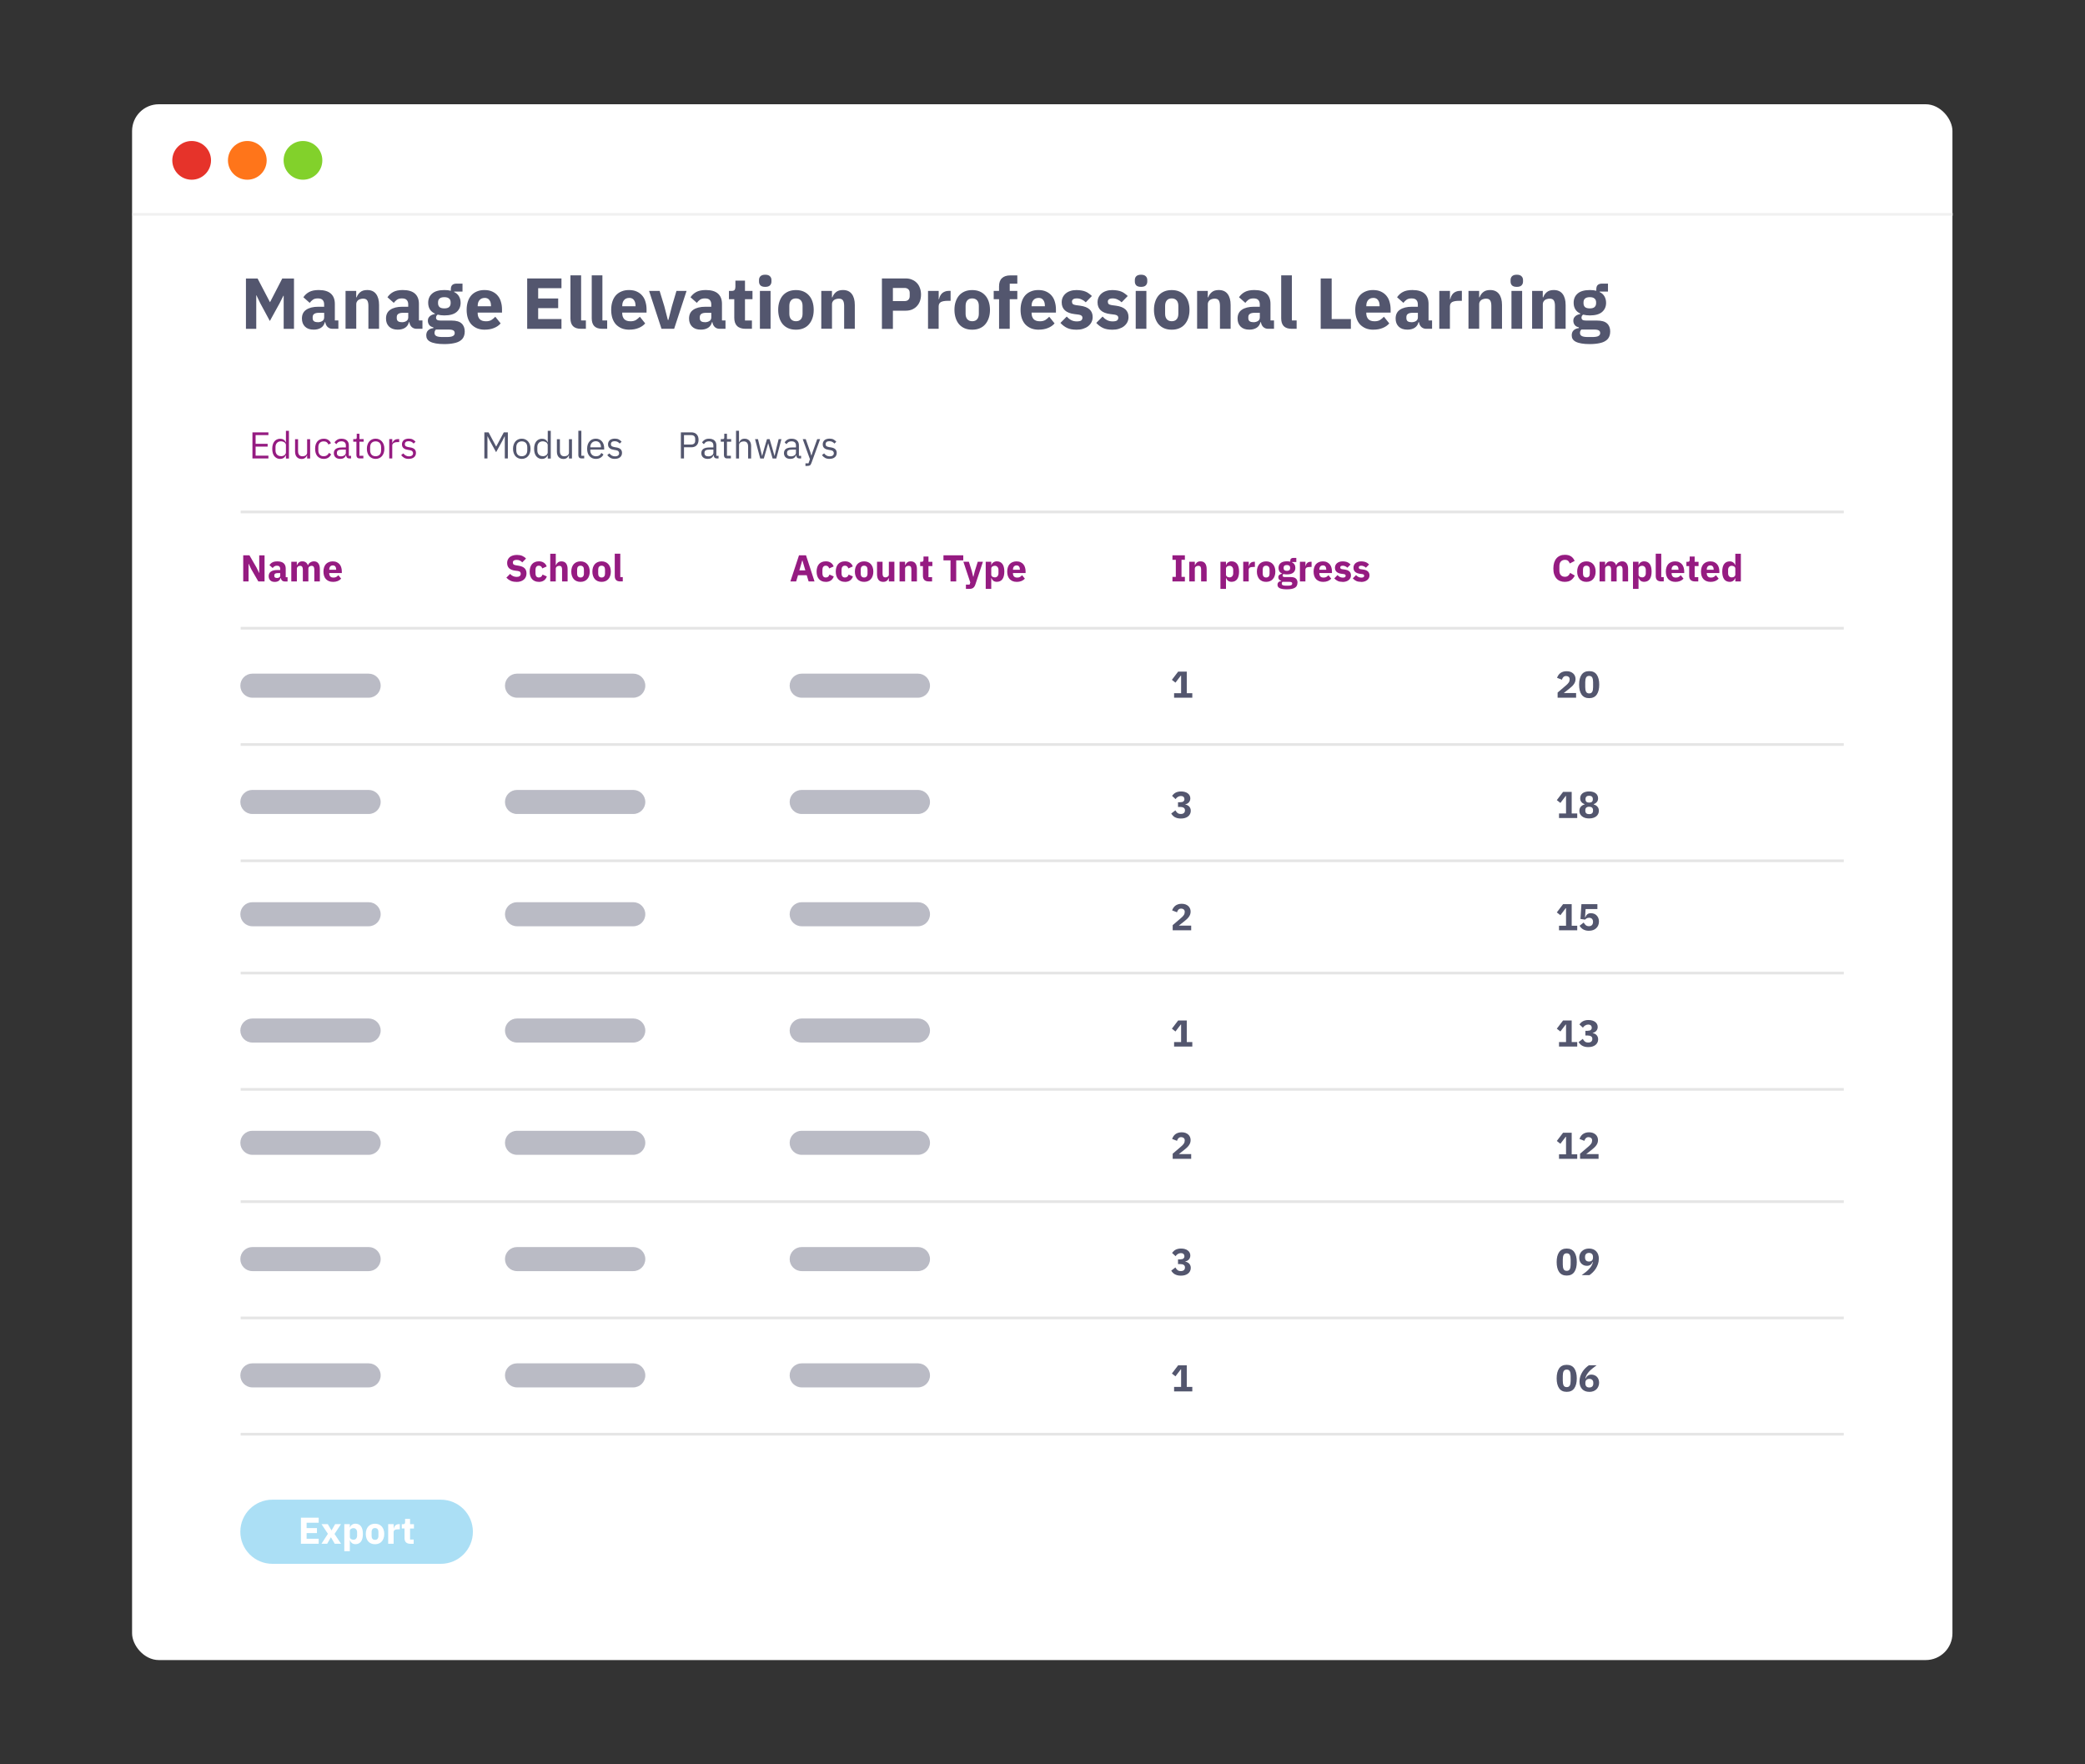 <?xml version="1.0" encoding="UTF-8"?><svg id="a" xmlns="http://www.w3.org/2000/svg" width="520" height="440" viewBox="0 0 520 440"><rect x="0" y="0" width="520" height="440" fill="#333333" stroke="none"/><rect x="32.94" y="26" width="454" height="388" rx="6.67" ry="6.67" style="fill:#fff; stroke-width:0px;"/><path d="M70.72,73.76h-.05l-.92,1.84-2.45,4.45-2.39-4.43-.95-1.98h-.05v8.37h-2.57v-12.56h2.9l3.08,5.89h.04l3.04-5.89h2.92v12.56h-2.57v-8.24ZM82.92,82c-.48,0-.88-.15-1.21-.45-.31-.3-.51-.7-.59-1.21h-.11c-.14.61-.46,1.08-.95,1.4-.49.31-1.1.47-1.82.47-.95,0-1.67-.25-2.18-.76-.5-.5-.76-1.17-.76-2,0-1,.36-1.73,1.08-2.21.73-.49,1.72-.74,2.97-.74h1.49v-.59c0-.46-.12-.82-.36-1.08-.24-.28-.64-.41-1.21-.41-.53,0-.95.11-1.26.34-.31.23-.57.49-.77.77l-1.58-1.4c.38-.56.86-1,1.44-1.31.59-.32,1.38-.49,2.38-.49,1.34,0,2.35.29,3.02.88.67.59,1.01,1.45,1.01,2.57v4.14h.88v2.07h-1.48ZM79.23,80.36c.44,0,.82-.1,1.13-.29.32-.19.49-.5.49-.94v-1.12h-1.3c-1.04,0-1.57.35-1.57,1.06v.27c0,.35.11.61.32.77.22.16.52.23.92.23ZM86.18,82v-9.45h2.66v1.6h.11c.17-.49.46-.92.88-1.28.42-.36,1-.54,1.75-.54.97,0,1.7.32,2.2.97.5.65.76,1.57.76,2.77v5.92h-2.66v-5.71c0-.61-.1-1.06-.29-1.35-.19-.3-.53-.45-1.03-.45-.22,0-.43.03-.63.09-.2.05-.39.13-.56.25-.16.12-.28.27-.38.45-.1.17-.14.37-.14.59v6.12h-2.66ZM103.89,82c-.48,0-.88-.15-1.21-.45-.31-.3-.51-.7-.59-1.21h-.11c-.14.61-.46,1.08-.95,1.4-.49.31-1.1.47-1.82.47-.95,0-1.67-.25-2.18-.76s-.76-1.17-.76-2c0-1,.36-1.73,1.08-2.21.73-.49,1.72-.74,2.97-.74h1.49v-.59c0-.46-.12-.82-.36-1.08-.24-.28-.64-.41-1.21-.41-.53,0-.95.11-1.26.34-.31.23-.57.49-.77.77l-1.58-1.4c.38-.56.86-1,1.44-1.31.59-.32,1.38-.49,2.38-.49,1.34,0,2.35.29,3.02.88.67.59,1.01,1.45,1.01,2.57v4.14h.88v2.07h-1.48ZM100.2,80.36c.44,0,.82-.1,1.13-.29.32-.19.49-.5.49-.94v-1.12h-1.3c-1.04,0-1.57.35-1.57,1.06v.27c0,.35.11.61.32.77.22.16.52.23.92.23ZM115.9,82.68c0,.5-.09.95-.27,1.33-.17.38-.45.71-.85.97-.4.28-.92.48-1.58.61-.65.14-1.45.22-2.41.22-.82,0-1.51-.05-2.09-.16-.56-.1-1.03-.24-1.39-.43-.35-.18-.61-.41-.77-.68-.16-.26-.23-.57-.23-.92,0-.53.16-.94.47-1.24.31-.3.74-.49,1.3-.56v-.2c-.46-.08-.8-.28-1.03-.58-.23-.31-.34-.67-.34-1.08,0-.25.05-.47.14-.65.11-.19.24-.35.4-.49.17-.14.36-.26.58-.34.22-.08.43-.15.65-.2v-.07c-.58-.26-1-.62-1.28-1.08-.28-.47-.41-1.01-.41-1.62,0-.96.33-1.73.99-2.3.67-.59,1.69-.88,3.06-.88.62,0,1.16.06,1.6.18v-.36c0-.5.12-.86.36-1.08.25-.23.61-.34,1.06-.34h1.49v1.98h-2.09v.11c.55.26.96.63,1.22,1.1.26.46.4.99.4,1.6,0,.95-.34,1.71-1.01,2.29-.66.56-1.67.85-3.04.85-.61,0-1.17-.07-1.67-.2-.28.18-.41.43-.41.76,0,.23.08.41.25.54.18.12.47.18.88.18h2.74c1.15,0,1.99.24,2.5.72.53.48.79,1.16.79,2.03ZM113.4,83.04c0-.28-.11-.49-.32-.63-.22-.14-.59-.22-1.13-.22h-3.24c-.12.12-.21.25-.27.4-.05.16-.07.31-.07.45,0,.35.15.6.45.76.3.17.81.25,1.53.25h1.08c.72,0,1.23-.08,1.53-.25.3-.16.45-.41.45-.76ZM110.82,76.91c.53,0,.92-.11,1.17-.32.26-.23.4-.55.4-.97v-.22c0-.42-.13-.74-.4-.95-.25-.23-.64-.34-1.17-.34s-.92.11-1.19.34c-.25.22-.38.53-.38.95v.22c0,.42.13.74.38.97.26.22.66.32,1.19.32ZM120.92,82.22c-.72,0-1.36-.11-1.93-.34-.56-.24-1.04-.57-1.44-.99-.38-.43-.68-.95-.88-1.57-.19-.61-.29-1.3-.29-2.05s.1-1.42.29-2.02c.19-.61.47-1.13.85-1.57.38-.43.85-.76,1.4-.99.55-.24,1.18-.36,1.89-.36.78,0,1.45.13,2,.4.56.26,1.02.62,1.37,1.06.36.44.62.96.77,1.55.17.58.25,1.18.25,1.82v.79h-6.07v.14c0,.62.17,1.12.5,1.49.34.36.86.54,1.58.54.55,0,1-.11,1.35-.32.35-.23.67-.5.97-.81l1.33,1.66c-.42.49-.97.88-1.66,1.15-.67.28-1.44.41-2.3.41ZM120.87,74.3c-.54,0-.97.18-1.28.54-.3.35-.45.82-.45,1.4v.14h3.31v-.16c0-.58-.13-1.04-.4-1.39-.25-.36-.65-.54-1.19-.54ZM131.48,82v-12.56h8.55v2.43h-5.81v2.57h4.99v2.41h-4.99v2.72h5.81v2.43h-8.55ZM144.92,82c-.91,0-1.58-.22-2.02-.67-.42-.44-.63-1.09-.63-1.93v-10.73h2.66v11.25h1.19v2.07h-1.21ZM150.23,82c-.91,0-1.58-.22-2.02-.67-.42-.44-.63-1.09-.63-1.93v-10.73h2.66v11.25h1.19v2.07h-1.21ZM156.97,82.22c-.72,0-1.36-.11-1.93-.34-.56-.24-1.04-.57-1.44-.99-.38-.43-.68-.95-.88-1.57-.19-.61-.29-1.3-.29-2.05s.1-1.42.29-2.02c.19-.61.47-1.13.85-1.57.38-.43.85-.76,1.4-.99.55-.24,1.18-.36,1.89-.36.78,0,1.45.13,2,.4.56.26,1.02.62,1.37,1.06.36.44.62.96.77,1.55.17.58.25,1.18.25,1.82v.79h-6.07v.14c0,.62.17,1.12.5,1.49.34.36.86.54,1.58.54.55,0,1-.11,1.35-.32.35-.23.67-.5.97-.81l1.33,1.66c-.42.49-.97.88-1.66,1.15-.67.28-1.44.41-2.3.41ZM156.92,74.3c-.54,0-.97.18-1.28.54-.3.35-.45.82-.45,1.4v.14h3.31v-.16c0-.58-.13-1.04-.4-1.39-.25-.36-.65-.54-1.19-.54ZM164.98,82l-3.1-9.45h2.63l1.17,3.82.88,3.42h.14l.88-3.42,1.13-3.82h2.52l-3.1,9.45h-3.17ZM179.47,82c-.48,0-.88-.15-1.21-.45-.31-.3-.51-.7-.59-1.21h-.11c-.14.61-.46,1.08-.95,1.4-.49.31-1.1.47-1.82.47-.95,0-1.67-.25-2.18-.76s-.76-1.17-.76-2c0-1,.36-1.73,1.08-2.21.73-.49,1.72-.74,2.97-.74h1.49v-.59c0-.46-.12-.82-.36-1.08-.24-.28-.64-.41-1.21-.41-.53,0-.95.11-1.26.34-.31.23-.57.49-.77.77l-1.58-1.4c.38-.56.86-1,1.44-1.31.59-.32,1.38-.49,2.38-.49,1.34,0,2.35.29,3.02.88.67.59,1.01,1.45,1.01,2.57v4.14h.88v2.07h-1.48ZM175.78,80.36c.44,0,.82-.1,1.13-.29.32-.19.49-.5.49-.94v-1.12h-1.3c-1.04,0-1.57.35-1.57,1.06v.27c0,.35.11.61.32.77.22.16.52.23.92.23ZM185.94,82c-.92,0-1.63-.23-2.11-.7-.47-.47-.7-1.15-.7-2.05v-4.63h-1.33v-2.07h.67c.36,0,.61-.08.74-.25.13-.18.2-.43.2-.76v-1.55h2.39v2.56h1.87v2.07h-1.87v5.31h1.73v2.07h-1.58ZM190.85,71.54c-.54,0-.94-.12-1.19-.36-.24-.25-.36-.57-.36-.95v-.4c0-.38.12-.7.36-.94.25-.25.65-.38,1.19-.38s.93.13,1.17.38c.25.24.38.55.38.94v.4c0,.38-.13.7-.38.95-.24.24-.63.36-1.17.36ZM189.52,72.55h2.66v9.45h-2.66v-9.45ZM198.51,82.22c-.7,0-1.32-.11-1.87-.34-.54-.23-1-.56-1.39-.99-.37-.43-.66-.95-.86-1.57s-.31-1.3-.31-2.05.1-1.44.31-2.05.49-1.13.86-1.55c.38-.43.85-.76,1.39-.99.55-.23,1.18-.34,1.87-.34s1.31.11,1.85.34c.55.23,1.01.56,1.39.99.38.42.68.94.88,1.55.2.61.31,1.3.31,2.05s-.1,1.44-.31,2.05c-.2.61-.5,1.13-.88,1.57-.37.43-.83.76-1.39.99-.54.23-1.16.34-1.85.34ZM198.51,80.11c.53,0,.94-.16,1.22-.49.29-.32.43-.79.43-1.39v-1.93c0-.6-.14-1.06-.43-1.39-.29-.32-.7-.49-1.22-.49s-.94.16-1.22.49c-.29.32-.43.79-.43,1.39v1.93c0,.6.14,1.06.43,1.39.29.32.7.49,1.22.49ZM204.83,82v-9.45h2.66v1.6h.11c.17-.49.46-.92.88-1.28.42-.36,1-.54,1.75-.54.97,0,1.7.32,2.2.97.5.65.76,1.57.76,2.77v5.92h-2.66v-5.71c0-.61-.1-1.06-.29-1.35-.19-.3-.53-.45-1.03-.45-.22,0-.43.03-.63.09-.2.05-.39.13-.56.25-.16.12-.28.27-.38.45-.1.17-.14.37-.14.59v6.12h-2.66ZM219.95,82v-12.56h5.94c.59,0,1.12.1,1.58.31.47.19.86.46,1.19.81.34.35.59.77.77,1.28.18.49.27,1.03.27,1.62s-.09,1.15-.27,1.64c-.18.49-.44.91-.77,1.26-.32.35-.72.62-1.19.83-.47.19-1,.29-1.58.29h-3.2v4.54h-2.74ZM222.69,75.09h2.88c.41,0,.73-.1.95-.31.24-.22.36-.53.36-.94v-.79c0-.41-.12-.71-.36-.92-.23-.22-.55-.32-.95-.32h-2.88v3.28ZM231.45,82v-9.45h2.66v2.05h.09c.05-.26.13-.52.25-.76.12-.25.28-.47.47-.67.2-.19.44-.34.72-.45.28-.12.6-.18.97-.18h.47v2.48h-.67c-.78,0-1.36.1-1.75.31-.37.2-.56.58-.56,1.13v5.53h-2.66ZM242.47,82.22c-.7,0-1.32-.11-1.87-.34-.54-.23-1-.56-1.39-.99-.37-.43-.66-.95-.86-1.57s-.31-1.3-.31-2.05.1-1.44.31-2.05.49-1.13.86-1.55c.38-.43.85-.76,1.39-.99.55-.23,1.18-.34,1.87-.34s1.31.11,1.85.34c.55.23,1.01.56,1.39.99.38.42.68.94.88,1.55s.31,1.3.31,2.05-.1,1.44-.31,2.05-.5,1.13-.88,1.57c-.37.43-.83.76-1.39.99-.54.23-1.16.34-1.85.34ZM242.47,80.11c.53,0,.94-.16,1.22-.49.29-.32.43-.79.43-1.39v-1.93c0-.6-.14-1.06-.43-1.39-.29-.32-.7-.49-1.22-.49s-.94.16-1.22.49c-.29.32-.43.79-.43,1.39v1.93c0,.6.14,1.06.43,1.39.29.32.7.49,1.22.49ZM249.16,74.62h-1.33v-2.07h1.33v-1.12c0-.91.24-1.6.72-2.05.48-.47,1.18-.7,2.11-.7h1.73v2.07h-1.89v1.8h1.89v2.07h-1.89v7.38h-2.66v-7.38ZM259.07,82.22c-.72,0-1.36-.11-1.93-.34-.56-.24-1.04-.57-1.44-.99-.38-.43-.68-.95-.88-1.57-.19-.61-.29-1.3-.29-2.05s.1-1.42.29-2.02c.19-.61.47-1.13.85-1.57.38-.43.85-.76,1.4-.99.55-.24,1.18-.36,1.89-.36.78,0,1.45.13,2,.4.56.26,1.02.62,1.37,1.06.36.44.62.96.77,1.55.17.58.25,1.18.25,1.82v.79h-6.07v.14c0,.62.17,1.12.5,1.49.34.36.86.54,1.58.54.55,0,1-.11,1.35-.32.35-.23.67-.5.97-.81l1.33,1.66c-.42.49-.97.88-1.66,1.15-.67.28-1.44.41-2.3.41ZM259.01,74.3c-.54,0-.97.18-1.28.54-.3.35-.45.82-.45,1.4v.14h3.31v-.16c0-.58-.13-1.04-.4-1.39-.25-.36-.65-.54-1.19-.54ZM268.44,82.22c-.91,0-1.68-.14-2.3-.43-.62-.3-1.18-.72-1.67-1.26l1.57-1.58c.34.37.71.67,1.12.88.41.22.87.32,1.39.32s.89-.08,1.1-.23c.2-.17.31-.39.31-.67,0-.44-.32-.71-.95-.79l-1.03-.13c-2.12-.26-3.19-1.24-3.19-2.92,0-.46.08-.87.25-1.24.18-.38.43-.71.74-.97.32-.28.71-.49,1.15-.63.46-.16.97-.23,1.53-.23.49,0,.92.04,1.3.11.38.06.72.16,1.01.29.3.12.57.28.81.47.25.18.5.38.74.61l-1.53,1.57c-.3-.3-.64-.53-1.03-.7-.37-.18-.76-.27-1.15-.27-.46,0-.78.07-.97.22-.19.14-.29.34-.29.58,0,.25.07.45.2.59.14.13.41.23.79.29l1.06.14c2.08.28,3.11,1.22,3.11,2.84,0,.46-.1.88-.29,1.26-.19.38-.47.72-.83,1.01-.35.28-.77.49-1.28.65-.49.16-1.04.23-1.66.23ZM277.38,82.22c-.91,0-1.68-.14-2.3-.43-.62-.3-1.18-.72-1.67-1.26l1.57-1.58c.34.37.71.67,1.12.88.41.22.87.32,1.39.32s.89-.08,1.1-.23c.2-.17.31-.39.31-.67,0-.44-.32-.71-.95-.79l-1.03-.13c-2.12-.26-3.19-1.24-3.19-2.92,0-.46.08-.87.25-1.24.18-.38.43-.71.74-.97.32-.28.71-.49,1.15-.63.46-.16.97-.23,1.53-.23.49,0,.92.04,1.3.11.38.06.72.16,1.01.29.3.12.57.28.81.47.25.18.5.38.74.61l-1.53,1.57c-.3-.3-.64-.53-1.03-.7-.37-.18-.76-.27-1.15-.27-.46,0-.78.07-.97.22-.19.14-.29.34-.29.58,0,.25.07.45.2.59.14.13.41.23.79.29l1.06.14c2.08.28,3.11,1.22,3.11,2.84,0,.46-.1.88-.29,1.26-.19.38-.47.72-.83,1.01-.35.28-.77.49-1.28.65-.49.16-1.04.23-1.66.23ZM284.58,71.54c-.54,0-.94-.12-1.19-.36-.24-.25-.36-.57-.36-.95v-.4c0-.38.12-.7.36-.94.25-.25.65-.38,1.19-.38s.93.13,1.17.38c.25.24.38.55.38.94v.4c0,.38-.13.7-.38.95-.24.24-.63.36-1.17.36ZM283.25,72.55h2.66v9.45h-2.66v-9.45ZM292.23,82.22c-.7,0-1.32-.11-1.87-.34-.54-.23-1-.56-1.39-.99-.37-.43-.66-.95-.86-1.57-.2-.61-.31-1.3-.31-2.05s.1-1.44.31-2.05c.2-.61.49-1.13.86-1.55.38-.43.85-.76,1.39-.99.55-.23,1.18-.34,1.87-.34s1.31.11,1.85.34c.55.23,1.01.56,1.39.99.38.42.68.94.88,1.55.2.61.31,1.3.31,2.05s-.1,1.44-.31,2.05c-.2.61-.5,1.13-.88,1.57-.37.43-.83.76-1.39.99-.54.23-1.16.34-1.85.34ZM292.23,80.11c.53,0,.94-.16,1.22-.49.29-.32.43-.79.43-1.39v-1.93c0-.6-.14-1.06-.43-1.39-.29-.32-.7-.49-1.22-.49s-.94.16-1.22.49c-.29.32-.43.79-.43,1.39v1.93c0,.6.14,1.06.43,1.39.29.32.7.49,1.22.49ZM298.56,82v-9.45h2.66v1.6h.11c.17-.49.46-.92.88-1.28.42-.36,1-.54,1.75-.54.97,0,1.7.32,2.2.97.5.65.76,1.57.76,2.77v5.92h-2.66v-5.71c0-.61-.1-1.06-.29-1.35-.19-.3-.53-.45-1.03-.45-.22,0-.43.03-.63.09-.2.05-.39.13-.56.25-.16.12-.28.27-.38.45-.1.17-.14.37-.14.59v6.12h-2.66ZM316.27,82c-.48,0-.88-.15-1.21-.45-.31-.3-.51-.7-.59-1.21h-.11c-.14.61-.46,1.08-.95,1.4-.49.31-1.1.47-1.82.47-.95,0-1.67-.25-2.18-.76s-.76-1.17-.76-2c0-1,.36-1.73,1.08-2.21.73-.49,1.72-.74,2.97-.74h1.49v-.59c0-.46-.12-.82-.36-1.08-.24-.28-.64-.41-1.21-.41-.53,0-.95.11-1.26.34-.31.23-.57.49-.77.77l-1.58-1.4c.38-.56.86-1,1.44-1.31.59-.32,1.38-.49,2.38-.49,1.34,0,2.35.29,3.02.88.67.59,1.01,1.45,1.01,2.57v4.14h.88v2.07h-1.48ZM312.58,80.36c.44,0,.82-.1,1.13-.29.32-.19.49-.5.49-.94v-1.12h-1.3c-1.04,0-1.57.35-1.57,1.06v.27c0,.35.11.61.32.77.22.16.52.23.92.23ZM322.18,82c-.91,0-1.58-.22-2.02-.67-.42-.44-.63-1.09-.63-1.93v-10.73h2.66v11.25h1.19v2.07h-1.21ZM329.38,82v-12.56h2.74v10.13h4.79v2.43h-7.52ZM342.54,82.22c-.72,0-1.36-.11-1.93-.34-.56-.24-1.04-.57-1.44-.99-.38-.43-.68-.95-.88-1.57-.19-.61-.29-1.3-.29-2.05s.1-1.42.29-2.02c.19-.61.47-1.13.85-1.57.38-.43.85-.76,1.4-.99.55-.24,1.18-.36,1.89-.36.78,0,1.45.13,2,.4.56.26,1.02.62,1.37,1.06.36.44.62.96.77,1.55.17.58.25,1.18.25,1.82v.79h-6.07v.14c0,.62.17,1.12.5,1.49.34.36.86.54,1.58.54.55,0,1-.11,1.35-.32.35-.23.67-.5.97-.81l1.33,1.66c-.42.49-.97.88-1.66,1.15-.67.28-1.44.41-2.3.41ZM342.49,74.3c-.54,0-.97.18-1.28.54-.3.35-.45.82-.45,1.4v.14h3.31v-.16c0-.58-.13-1.04-.4-1.39-.25-.36-.65-.54-1.19-.54ZM355.69,82c-.48,0-.88-.15-1.21-.45-.31-.3-.51-.7-.59-1.21h-.11c-.14.61-.46,1.08-.95,1.4-.49.31-1.1.47-1.82.47-.95,0-1.67-.25-2.18-.76s-.76-1.17-.76-2c0-1,.36-1.73,1.08-2.21.73-.49,1.72-.74,2.97-.74h1.49v-.59c0-.46-.12-.82-.36-1.08-.24-.28-.64-.41-1.21-.41-.53,0-.95.11-1.26.34-.31.23-.57.49-.77.77l-1.58-1.4c.38-.56.86-1,1.44-1.31.59-.32,1.38-.49,2.38-.49,1.34,0,2.35.29,3.02.88.67.59,1.01,1.45,1.01,2.57v4.14h.88v2.07h-1.48ZM352,80.36c.44,0,.82-.1,1.13-.29.32-.19.49-.5.49-.94v-1.12h-1.3c-1.04,0-1.57.35-1.57,1.06v.27c0,.35.11.61.32.77.22.16.52.23.92.23ZM358.96,82v-9.45h2.66v2.05h.09c.05-.26.13-.52.25-.76.12-.25.28-.47.47-.67.2-.19.44-.34.72-.45.28-.12.6-.18.97-.18h.47v2.48h-.67c-.78,0-1.36.1-1.75.31-.37.2-.56.58-.56,1.13v5.53h-2.66ZM366.24,82v-9.45h2.66v1.6h.11c.17-.49.46-.92.88-1.28.42-.36,1-.54,1.75-.54.97,0,1.7.32,2.2.97.5.65.76,1.57.76,2.77v5.92h-2.66v-5.71c0-.61-.1-1.06-.29-1.35-.19-.3-.53-.45-1.03-.45-.22,0-.43.03-.63.09-.2.05-.39.13-.56.25-.16.12-.28.27-.38.45-.1.17-.14.37-.14.59v6.12h-2.66ZM378.29,71.54c-.54,0-.94-.12-1.19-.36-.24-.25-.36-.57-.36-.95v-.4c0-.38.12-.7.36-.94.25-.25.65-.38,1.19-.38s.93.13,1.17.38c.25.24.38.55.38.94v.4c0,.38-.13.7-.38.95-.24.24-.63.36-1.17.36ZM376.96,72.55h2.66v9.45h-2.66v-9.45ZM382.11,82v-9.45h2.66v1.6h.11c.17-.49.46-.92.88-1.28.42-.36,1-.54,1.75-.54.97,0,1.7.32,2.2.97.5.65.76,1.57.76,2.77v5.92h-2.66v-5.71c0-.61-.1-1.06-.29-1.35-.19-.3-.53-.45-1.03-.45-.22,0-.43.03-.63.09-.2.05-.39.13-.56.25-.16.12-.28.27-.38.45-.1.17-.14.37-.14.59v6.12h-2.66ZM401.58,82.68c0,.5-.09.95-.27,1.33-.17.38-.45.71-.85.97-.4.28-.92.48-1.58.61-.65.14-1.45.22-2.41.22-.82,0-1.51-.05-2.09-.16-.56-.1-1.03-.24-1.39-.43-.35-.18-.61-.41-.77-.68-.16-.26-.23-.57-.23-.92,0-.53.16-.94.47-1.24.31-.3.74-.49,1.3-.56v-.2c-.46-.08-.8-.28-1.03-.58-.23-.31-.34-.67-.34-1.08,0-.25.05-.47.14-.65.11-.19.24-.35.4-.49.17-.14.36-.26.58-.34.22-.08.43-.15.65-.2v-.07c-.58-.26-1-.62-1.28-1.08-.28-.47-.41-1.01-.41-1.62,0-.96.33-1.73.99-2.3.67-.59,1.69-.88,3.06-.88.62,0,1.16.06,1.6.18v-.36c0-.5.12-.86.36-1.08.25-.23.61-.34,1.06-.34h1.49v1.98h-2.09v.11c.55.26.96.63,1.22,1.1.26.46.4.99.4,1.6,0,.95-.34,1.71-1.01,2.29-.66.56-1.67.85-3.04.85-.61,0-1.17-.07-1.67-.2-.28.18-.41.43-.41.76,0,.23.08.41.25.54.18.12.47.18.88.18h2.74c1.15,0,1.99.24,2.5.72.53.48.79,1.16.79,2.03ZM399.08,83.04c0-.28-.11-.49-.32-.63-.22-.14-.59-.22-1.13-.22h-3.24c-.12.12-.21.25-.27.4-.05.16-.07.31-.07.45,0,.35.15.6.45.76.3.17.81.25,1.53.25h1.08c.72,0,1.23-.08,1.53-.25.3-.16.45-.41.45-.76ZM396.5,76.91c.53,0,.92-.11,1.17-.32.26-.23.4-.55.4-.97v-.22c0-.42-.13-.74-.4-.95-.25-.23-.64-.34-1.17-.34s-.92.11-1.19.34c-.25.22-.38.53-.38.95v.22c0,.42.13.74.38.97.26.22.66.32,1.19.32Z" style="fill:#53566e; stroke-width:0px;"/><path d="M67.94,374h42c4.42,0,8,3.58,8,8h0c0,4.42-3.58,8-8,8h-42c-4.42,0-8-3.58-8-8h0c0-4.42,3.58-8,8-8Z" style="fill:#2dafe6; isolation:isolate; opacity:.4; stroke-width:0px;"/><path d="M75.05,385v-6.51h4.43v1.26h-3.01v1.33h2.58v1.25h-2.58v1.41h3.01v1.26h-4.43ZM80.17,385l1.61-2.49-1.6-2.41h1.57l.91,1.54h.04l.89-1.54h1.46l-1.62,2.45,1.63,2.45h-1.57l-.94-1.6h-.04l-.91,1.6h-1.44ZM85.87,380.1h1.38v.82h.05c.07-.27.22-.5.47-.67.25-.17.53-.26.85-.26.62,0,1.09.22,1.41.65.32.44.48,1.07.48,1.9s-.16,1.47-.48,1.91c-.32.43-.79.65-1.41.65-.16,0-.31-.02-.46-.08-.14-.04-.27-.1-.39-.19-.11-.09-.21-.19-.29-.3-.08-.12-.14-.24-.18-.37h-.05v2.69h-1.38v-6.76ZM88.16,383.99c.26,0,.48-.09.64-.27.17-.19.26-.44.26-.75v-.85c0-.31-.09-.56-.26-.74-.17-.19-.38-.28-.64-.28s-.48.07-.65.2c-.17.12-.25.3-.25.52v1.45c0,.22.08.4.25.53.17.12.39.19.65.19ZM93.53,385.11c-.36,0-.68-.06-.97-.18-.28-.12-.52-.29-.72-.51-.19-.22-.34-.49-.45-.81-.11-.32-.16-.67-.16-1.06s.05-.75.16-1.06c.11-.32.26-.58.45-.8.2-.22.44-.39.72-.51.29-.12.61-.18.97-.18s.68.06.96.18c.29.12.53.29.72.51.2.22.35.49.46.8.11.32.16.67.16,1.06s-.05.75-.16,1.06c-.11.32-.26.59-.46.81-.19.22-.43.4-.72.51-.28.12-.6.18-.96.18ZM93.53,384.02c.27,0,.49-.08.63-.25s.22-.41.22-.72v-1c0-.31-.07-.55-.22-.72s-.36-.25-.63-.25-.49.08-.63.25-.22.41-.22.72v1c0,.31.07.55.22.72s.36.25.63.25ZM96.81,385v-4.9h1.38v1.06h.05c.02-.14.07-.27.13-.39.06-.13.14-.25.24-.35.11-.1.23-.18.37-.23.14-.06.31-.09.5-.09h.24v1.29h-.35c-.4,0-.71.05-.91.16-.19.11-.29.3-.29.59v2.86h-1.38ZM102.34,385c-.48,0-.84-.12-1.09-.36-.24-.24-.36-.6-.36-1.06v-2.4h-.69v-1.07h.35c.19,0,.31-.04.38-.13.07-.09.1-.22.1-.39v-.8h1.24v1.33h.97v1.07h-.97v2.75h.9v1.07h-.82Z" style="fill:#fff; stroke-width:0px;"/><path d="M62.65,141.92l-.63-1.31h-.03v4.39h-1.33v-6.51h1.55l1.78,3.08.63,1.31h.03v-4.38h1.33v6.51h-1.55l-1.78-3.08ZM70.96,145c-.25,0-.46-.08-.63-.23-.16-.16-.26-.36-.31-.62h-.06c-.07.32-.24.56-.49.73-.26.16-.57.24-.94.24-.49,0-.87-.13-1.13-.39-.26-.26-.39-.61-.39-1.04,0-.52.19-.9.56-1.15.38-.26.89-.38,1.54-.38h.77v-.31c0-.24-.06-.42-.19-.56-.12-.14-.33-.21-.63-.21-.27,0-.49.06-.65.18-.16.12-.3.25-.4.4l-.82-.73c.2-.29.45-.52.75-.68.3-.17.72-.25,1.23-.25.7,0,1.22.15,1.57.46.35.31.52.75.52,1.34v2.15h.46v1.07h-.77ZM69.05,144.15c.23,0,.43-.05.59-.15.17-.1.25-.26.25-.49v-.58h-.67c-.54,0-.81.18-.81.55v.14c0,.18.06.31.17.4.11.08.27.12.48.12ZM72.65,145v-4.9h1.38v.83h.06c.09-.26.24-.48.45-.66.21-.19.5-.28.87-.28.34,0,.62.08.86.25.24.17.41.41.51.74h.03c.04-.14.11-.26.2-.38.09-.12.21-.23.34-.32.13-.09.28-.15.44-.21.16-.06.34-.08.52-.08.47,0,.83.17,1.08.5.26.34.38.82.38,1.44v3.07h-1.38v-2.96c0-.62-.22-.93-.67-.93-.21,0-.39.06-.56.18-.17.12-.25.3-.25.54v3.17h-1.38v-2.96c0-.62-.22-.93-.67-.93-.1,0-.2.01-.3.05-.09.02-.18.07-.26.13-.07.06-.14.14-.19.23-.04.09-.07.19-.07.31v3.17h-1.38ZM83.03,145.11c-.37,0-.71-.06-1-.18-.29-.12-.54-.3-.75-.51-.2-.22-.35-.49-.46-.81-.1-.32-.15-.67-.15-1.06s.05-.73.15-1.04c.1-.32.25-.59.44-.81.2-.22.44-.39.73-.51.29-.12.61-.19.98-.19.4,0,.75.07,1.04.21.29.14.53.32.71.55.19.23.32.5.4.8.09.3.13.61.13.94v.41h-3.14v.08c0,.32.09.58.26.77.17.19.45.28.82.28.29,0,.52-.06.7-.17.18-.12.35-.26.5-.42l.69.86c-.22.25-.5.45-.86.6-.35.14-.75.21-1.19.21ZM83.01,141.01c-.28,0-.5.09-.66.28-.16.18-.23.42-.23.73v.07h1.72v-.08c0-.3-.07-.54-.21-.72-.13-.19-.34-.28-.62-.28Z" style="fill:#951b81; stroke-width:0px;"/><path d="M62.96,114.33v-6.51h3.98v.69h-3.19v2.18h3v.69h-3v2.26h3.19v.69h-3.98ZM71.31,113.55h-.04c-.29.6-.76.9-1.41.9-.3,0-.57-.06-.81-.18-.24-.12-.45-.29-.63-.5-.17-.22-.3-.48-.39-.79-.09-.31-.13-.66-.13-1.05s.04-.73.13-1.04c.09-.31.22-.57.39-.79.17-.22.38-.39.63-.5.24-.12.51-.18.81-.18.34,0,.62.07.86.22.24.14.43.37.55.67h.04v-2.87h.75v6.91h-.75v-.78ZM70.07,113.77c.17,0,.33-.02.48-.07.16-.04.29-.11.4-.19.11-.09.2-.19.26-.31.07-.12.1-.26.1-.42v-1.79c0-.13-.03-.25-.1-.36-.06-.12-.15-.22-.26-.3-.11-.08-.25-.14-.4-.19-.15-.05-.31-.08-.48-.08-.42,0-.76.13-1,.4-.24.26-.36.61-.36,1.04v.82c0,.43.12.78.36,1.04.24.26.58.39,1,.39ZM76.61,113.55h-.04c-.05.11-.11.22-.19.34-.07.1-.16.2-.26.29-.11.08-.23.15-.38.2-.15.05-.32.08-.52.08-.5,0-.89-.16-1.19-.48-.29-.32-.44-.78-.44-1.36v-3.09h.75v2.96c0,.86.37,1.3,1.1,1.3.15,0,.29-.02.43-.06.14-.04.27-.09.37-.17.11-.07.2-.17.26-.28.07-.12.1-.26.1-.42v-3.33h.75v4.82h-.75v-.78ZM80.74,114.44c-.34,0-.64-.06-.91-.18-.27-.12-.49-.29-.68-.5-.18-.22-.32-.48-.42-.79-.09-.31-.14-.66-.14-1.05s.05-.73.14-1.04c.1-.31.24-.57.42-.79.19-.22.41-.39.68-.5.27-.12.57-.18.91-.18.48,0,.86.11,1.15.32.29.21.51.48.65.81l-.63.32c-.09-.25-.23-.44-.43-.58-.2-.14-.45-.21-.75-.21-.22,0-.42.04-.59.11-.17.07-.31.17-.42.3-.11.12-.2.28-.25.46-.06.17-.08.37-.08.58v.82c0,.42.11.77.34,1.04.23.27.57.4,1.01.4.6,0,1.04-.28,1.31-.84l.54.36c-.16.35-.39.62-.7.83-.3.2-.69.31-1.15.31ZM87.14,114.33c-.28,0-.48-.08-.61-.22-.12-.15-.19-.34-.22-.56h-.05c-.11.3-.28.52-.52.67-.24.15-.53.22-.87.22-.51,0-.91-.13-1.19-.39-.28-.26-.42-.62-.42-1.06s.16-.8.49-1.04c.34-.24.86-.36,1.56-.36h.95v-.48c0-.34-.09-.6-.28-.78-.19-.18-.47-.27-.86-.27-.29,0-.54.07-.74.19-.19.13-.35.31-.49.52l-.45-.42c.13-.26.34-.48.63-.66.29-.19.65-.28,1.08-.28.58,0,1.04.14,1.36.43.32.29.49.68.49,1.19v2.65h.55v.65h-.42ZM84.99,113.81c.19,0,.36-.02.51-.07.16-.04.29-.11.4-.19.11-.08.2-.17.26-.28.06-.11.09-.22.09-.35v-.79h-.99c-.43,0-.74.06-.94.19-.19.12-.29.31-.29.54v.2c0,.24.08.42.25.55.17.13.41.2.7.2ZM89.69,114.33c-.26,0-.46-.07-.6-.22-.13-.15-.2-.34-.2-.58v-3.37h-.79v-.65h.45c.16,0,.27-.03.33-.09.06-.07.09-.18.09-.34v-.9h.67v1.33h1.05v.65h-1.05v3.51h.98v.65h-.93ZM93.68,114.44c-.32,0-.62-.06-.89-.18-.27-.12-.5-.29-.69-.5-.19-.22-.33-.49-.44-.79-.11-.31-.16-.66-.16-1.05s.05-.72.16-1.04c.11-.31.25-.58.44-.79.19-.22.42-.4.69-.51.27-.12.56-.18.89-.18s.62.06.88.18c.27.12.5.29.69.51.19.22.34.48.45.79.11.31.16.66.16,1.04s-.05.73-.16,1.05c-.11.31-.26.57-.45.79-.19.22-.42.39-.69.5-.26.12-.55.18-.88.18ZM93.68,113.78c.4,0,.73-.12.99-.37.26-.25.38-.63.38-1.14v-.69c0-.51-.13-.89-.38-1.14-.26-.25-.58-.37-.99-.37s-.73.12-.99.37c-.26.25-.38.63-.38,1.14v.69c0,.51.13.89.38,1.14.25.25.58.37.99.37ZM97.08,114.33v-4.82h.75v.89h.05c.09-.23.24-.43.47-.62.22-.18.53-.27.92-.27h.29v.75h-.44c-.4,0-.72.08-.95.23-.22.15-.34.34-.34.57v3.27h-.75ZM101.95,114.44c-.45,0-.82-.08-1.13-.25-.3-.18-.56-.4-.77-.69l.53-.43c.19.24.4.42.63.55.23.12.5.19.8.19s.56-.07.74-.21c.18-.14.27-.33.27-.58,0-.19-.06-.35-.19-.48-.12-.14-.34-.23-.65-.28l-.38-.06c-.22-.03-.43-.08-.62-.14-.19-.07-.35-.15-.49-.26-.14-.11-.25-.25-.33-.41-.07-.16-.11-.36-.11-.58,0-.24.04-.44.13-.62.09-.18.21-.33.35-.45.16-.12.34-.21.55-.26.21-.06.44-.09.68-.09.39,0,.72.07.98.21.27.14.5.33.7.57l-.49.45c-.11-.15-.26-.28-.47-.4-.21-.12-.46-.19-.77-.19s-.55.07-.71.2c-.16.13-.23.31-.23.54s.08.41.23.51c.16.11.39.18.69.23l.37.06c.53.08.91.24,1.14.47.22.22.34.52.34.89,0,.47-.16.83-.48,1.1-.32.27-.75.4-1.31.4Z" style="fill:#951b81; stroke-width:0px;"/><path d="M125.89,108.84h-.05l-.55,1.09-1.56,2.84-1.56-2.84-.55-1.09h-.05v5.49h-.77v-6.51h1.05l1.87,3.51h.05l1.88-3.51h1.01v6.51h-.76v-5.49ZM130.13,114.44c-.32,0-.62-.06-.89-.18-.27-.12-.5-.29-.69-.5-.19-.22-.33-.49-.44-.79-.11-.31-.16-.66-.16-1.05s.05-.72.16-1.04c.11-.31.25-.58.44-.79.19-.22.42-.4.69-.51.27-.12.56-.18.89-.18s.62.06.88.18c.27.12.5.29.69.51.19.22.34.48.45.79.11.31.16.66.16,1.04s-.05.73-.16,1.05c-.11.31-.25.57-.45.79-.19.22-.42.39-.69.5-.26.12-.55.18-.88.18ZM130.13,113.78c.4,0,.73-.12.99-.37.25-.25.38-.63.38-1.14v-.69c0-.51-.13-.89-.38-1.14-.26-.25-.58-.37-.99-.37s-.73.12-.99.37c-.25.25-.38.63-.38,1.14v.69c0,.51.13.89.38,1.14s.58.37.99.37ZM136.61,113.55h-.04c-.29.6-.76.9-1.41.9-.3,0-.57-.06-.81-.18-.24-.12-.45-.29-.62-.5-.17-.22-.3-.48-.39-.79-.09-.31-.13-.66-.13-1.05s.04-.73.13-1.04c.09-.31.22-.57.39-.79.17-.22.38-.39.62-.5.24-.12.51-.18.81-.18.34,0,.62.07.86.22.24.14.43.37.55.67h.04v-2.87h.75v6.91h-.75v-.78ZM135.37,113.77c.17,0,.33-.02.47-.07.16-.04.29-.11.4-.19.11-.09.2-.19.26-.31.07-.12.1-.26.1-.42v-1.79c0-.13-.03-.25-.1-.36-.06-.12-.15-.22-.26-.3s-.25-.14-.4-.19c-.15-.05-.31-.08-.47-.08-.42,0-.76.13-1,.4-.24.26-.36.61-.36,1.04v.82c0,.43.12.78.36,1.04.24.26.57.39,1,.39ZM141.91,113.55h-.04c-.05.11-.11.22-.19.34-.07.1-.16.2-.26.29-.11.08-.23.15-.38.2-.15.05-.32.08-.52.08-.5,0-.89-.16-1.19-.48-.29-.32-.44-.78-.44-1.36v-3.09h.75v2.96c0,.86.37,1.3,1.1,1.3.15,0,.29-.02.43-.06.14-.04.27-.09.37-.17.11-.07.2-.17.26-.28.07-.12.1-.26.1-.42v-3.33h.75v4.82h-.75v-.78ZM145.04,114.33c-.26,0-.46-.07-.6-.22-.13-.15-.2-.34-.2-.56v-6.13h.75v6.25h.71v.65h-.66ZM148.6,114.44c-.33,0-.63-.06-.9-.18-.26-.12-.49-.29-.68-.5-.19-.22-.33-.49-.44-.79-.1-.31-.15-.66-.15-1.05s.05-.72.15-1.04c.11-.31.25-.58.44-.79.19-.22.42-.4.68-.51.27-.12.57-.18.9-.18s.61.06.87.18c.26.12.47.28.65.49.18.21.32.45.41.74.1.29.15.6.15.94v.36h-3.46v.22c0,.21.03.4.09.58.07.17.16.33.28.46.12.13.27.23.45.31.18.07.38.11.61.11.3,0,.57-.07.79-.21.23-.14.41-.35.53-.62l.53.38c-.16.33-.4.6-.73.8-.33.2-.72.3-1.18.3ZM148.6,110.03c-.21,0-.39.04-.56.11-.17.07-.31.17-.44.3-.12.13-.21.29-.28.47-.07.17-.1.37-.1.58v.07h2.66v-.1c0-.43-.12-.77-.35-1.03-.23-.26-.54-.39-.92-.39ZM153.36,114.44c-.45,0-.82-.08-1.13-.25-.3-.18-.56-.4-.78-.69l.53-.43c.19.24.39.42.62.55.23.12.5.19.8.19s.56-.07.74-.21c.18-.14.27-.33.27-.58,0-.19-.06-.35-.19-.48-.12-.14-.34-.23-.65-.28l-.38-.06c-.22-.03-.43-.08-.62-.14-.19-.07-.35-.15-.49-.26-.14-.11-.25-.25-.33-.41-.07-.16-.11-.36-.11-.58,0-.24.04-.44.13-.62.09-.18.21-.33.35-.45.16-.12.34-.21.55-.26.21-.06.44-.09.68-.09.39,0,.72.07.98.21.27.14.5.33.7.57l-.49.45c-.11-.15-.26-.28-.47-.4-.21-.12-.46-.19-.77-.19s-.55.07-.71.2c-.16.13-.23.31-.23.54s.08.41.23.51c.16.11.39.18.69.23l.37.06c.54.08.91.24,1.14.47.22.22.34.52.34.89,0,.47-.16.83-.48,1.1-.32.27-.75.4-1.31.4Z" style="fill:#53566e; stroke-width:0px;"/><path d="M128.77,145.11c-.57,0-1.06-.1-1.46-.29-.4-.2-.74-.45-1.02-.76l.93-.94c.44.5.99.75,1.63.75.35,0,.61-.07.77-.21.17-.14.25-.33.25-.57,0-.18-.05-.33-.15-.45-.1-.12-.3-.21-.61-.25l-.64-.08c-.69-.09-1.2-.3-1.52-.62-.32-.33-.47-.77-.47-1.32,0-.29.06-.56.17-.8.11-.24.27-.45.47-.63.21-.17.47-.31.77-.4.3-.1.65-.15,1.04-.15.49,0,.92.08,1.3.23.37.16.69.38.96.68l-.94.95c-.15-.18-.34-.33-.57-.44-.22-.12-.49-.18-.83-.18-.32,0-.55.06-.71.17-.16.11-.23.27-.23.47,0,.22.06.39.18.49.12.1.32.17.6.22l.64.1c.67.11,1.17.31,1.49.62.32.31.49.74.49,1.31,0,.31-.06.6-.17.86-.11.26-.28.49-.49.67-.21.19-.48.33-.79.44-.32.1-.68.15-1.08.15ZM134.39,145.11c-.37,0-.69-.06-.98-.18-.29-.12-.52-.3-.72-.51-.19-.22-.34-.49-.44-.81-.1-.32-.15-.67-.15-1.06s.05-.74.15-1.06c.1-.32.25-.59.44-.81.19-.22.43-.39.72-.51.29-.12.61-.18.98-.18.5,0,.91.11,1.24.34.34.22.58.54.72.94l-1.12.49c-.04-.19-.13-.35-.27-.48-.14-.13-.33-.2-.57-.2-.28,0-.49.09-.63.28-.14.18-.21.43-.21.74v.91c0,.31.07.56.21.74.14.18.35.27.63.27.25,0,.44-.07.59-.2.15-.14.26-.31.33-.53l1.07.47c-.16.47-.41.81-.76,1.03-.34.22-.75.33-1.23.33ZM137.23,138.1h1.38v2.84h.06c.09-.26.24-.48.46-.66.22-.19.52-.28.9-.28.5,0,.88.17,1.14.5.26.34.39.82.39,1.44v3.07h-1.38v-2.96c0-.32-.05-.55-.15-.7-.1-.15-.28-.23-.53-.23-.11,0-.22.01-.33.05-.1.02-.2.07-.29.13-.08.06-.15.14-.2.23-.05.09-.07.19-.07.31v3.17h-1.38v-6.9ZM144.78,145.11c-.36,0-.68-.06-.97-.18-.28-.12-.52-.29-.72-.51-.19-.22-.34-.49-.45-.81-.11-.32-.16-.67-.16-1.06s.05-.75.16-1.06c.11-.32.25-.58.45-.8.2-.22.44-.39.72-.51.29-.12.61-.18.97-.18s.68.06.96.18c.29.12.53.29.72.51.2.22.35.49.46.8.11.32.16.67.16,1.06s-.05.75-.16,1.06c-.1.32-.26.59-.46.81-.19.22-.43.39-.72.51-.28.12-.6.18-.96.18ZM144.78,144.02c.27,0,.49-.08.63-.25s.22-.41.22-.72v-1c0-.31-.07-.55-.22-.72-.15-.17-.36-.25-.63-.25s-.49.08-.63.25c-.15.17-.22.41-.22.72v1c0,.31.07.55.22.72s.36.25.63.25ZM150.04,145.11c-.36,0-.68-.06-.97-.18-.28-.12-.52-.29-.72-.51-.19-.22-.34-.49-.45-.81-.11-.32-.16-.67-.16-1.06s.05-.75.16-1.06.25-.58.45-.8c.2-.22.44-.39.72-.51.29-.12.61-.18.97-.18s.68.06.96.18c.29.12.53.29.72.51.2.22.35.49.46.8.1.32.16.67.16,1.06s-.05.75-.16,1.06c-.11.32-.26.59-.46.81-.19.22-.43.39-.72.51-.28.12-.6.18-.96.18ZM150.04,144.02c.27,0,.49-.08.63-.25.15-.17.22-.41.22-.72v-1c0-.31-.07-.55-.22-.72-.15-.17-.36-.25-.63-.25s-.49.08-.63.25c-.15.17-.22.41-.22.72v1c0,.31.07.55.22.72s.36.25.63.25ZM154.69,145c-.47,0-.82-.12-1.04-.35-.22-.23-.33-.56-.33-1v-5.56h1.38v5.83h.62v1.07h-.62Z" style="fill:#951b81; stroke-width:0px;"/><path d="M201.67,145l-.47-1.55h-2.17l-.47,1.55h-1.44l2.15-6.51h1.75l2.12,6.51h-1.47ZM200.13,139.77h-.05l-.72,2.47h1.49l-.73-2.47ZM205.95,145.11c-.37,0-.69-.06-.98-.18-.29-.12-.52-.3-.72-.51-.19-.22-.34-.49-.44-.81-.1-.32-.15-.67-.15-1.06s.05-.74.15-1.06c.1-.32.25-.59.44-.81.19-.22.43-.39.72-.51.29-.12.61-.18.98-.18.5,0,.91.11,1.24.34.34.22.58.54.72.94l-1.12.49c-.04-.19-.13-.35-.27-.48-.14-.13-.33-.2-.57-.2-.28,0-.49.09-.63.28-.14.18-.21.43-.21.74v.91c0,.31.07.56.21.74.14.18.35.27.63.27.25,0,.45-.07.59-.2.15-.14.26-.31.33-.53l1.07.47c-.16.47-.41.81-.76,1.03-.34.22-.75.33-1.23.33ZM210.73,145.11c-.37,0-.69-.06-.98-.18-.29-.12-.52-.3-.72-.51-.19-.22-.34-.49-.44-.81-.1-.32-.15-.67-.15-1.06s.05-.74.15-1.06c.1-.32.25-.59.44-.81.19-.22.43-.39.72-.51.29-.12.61-.18.98-.18.5,0,.91.11,1.24.34.34.22.58.54.72.94l-1.12.49c-.04-.19-.13-.35-.27-.48-.14-.13-.33-.2-.57-.2-.28,0-.49.09-.64.28-.14.18-.21.43-.21.74v.91c0,.31.07.56.21.74.14.18.36.27.64.27.25,0,.44-.07.59-.2.15-.14.26-.31.33-.53l1.07.47c-.16.47-.41.81-.76,1.03-.34.22-.75.33-1.23.33ZM215.51,145.11c-.36,0-.68-.06-.97-.18-.28-.12-.52-.29-.72-.51-.19-.22-.34-.49-.45-.81-.11-.32-.16-.67-.16-1.06s.05-.75.16-1.06c.11-.32.26-.58.45-.8.2-.22.44-.39.72-.51.29-.12.61-.18.97-.18s.68.06.96.18c.29.12.53.29.72.51.2.22.35.49.46.8.11.32.16.67.16,1.06s-.05.75-.16,1.06c-.11.32-.26.59-.46.81-.19.22-.43.39-.72.51-.28.12-.6.18-.96.18ZM215.51,144.02c.27,0,.49-.08.63-.25s.22-.41.22-.72v-1c0-.31-.07-.55-.22-.72-.15-.17-.36-.25-.63-.25s-.49.08-.63.25c-.15.17-.22.41-.22.72v1c0,.31.07.55.22.72s.36.25.63.25ZM221.68,144.18h-.05c-.04.12-.1.24-.18.35-.07.11-.16.21-.27.3s-.25.16-.4.21c-.15.05-.32.07-.52.07-.5,0-.89-.16-1.15-.49-.26-.34-.38-.82-.38-1.44v-3.08h1.38v2.96c0,.3.05.53.16.69.11.16.29.24.54.24.11,0,.21-.01.32-.05.11-.03.2-.07.28-.13.08-.06.15-.14.2-.22.05-.09.07-.19.07-.31v-3.18h1.38v4.9h-1.38v-.82ZM224.35,145v-4.9h1.38v.83h.06c.09-.26.24-.48.46-.66s.52-.28.9-.28c.5,0,.88.17,1.14.5.26.34.39.82.39,1.44v3.07h-1.38v-2.96c0-.32-.05-.55-.15-.7-.1-.15-.28-.23-.53-.23-.11,0-.22.01-.33.05-.11.02-.2.07-.29.13-.08.06-.15.14-.2.23-.05.09-.07.19-.07.31v3.17h-1.38ZM231.63,145c-.48,0-.84-.12-1.09-.36-.24-.24-.36-.6-.36-1.06v-2.4h-.69v-1.07h.35c.19,0,.31-.04.38-.13.07-.09.1-.22.1-.39v-.8h1.24v1.32h.97v1.07h-.97v2.75h.9v1.07h-.82ZM238.48,139.75v5.25h-1.42v-5.25h-1.76v-1.26h4.94v1.26h-1.76ZM243.85,140.1h1.29l-1.88,5.65c-.12.38-.3.66-.53.84-.22.18-.55.27-.97.27h-.86v-1.07h.92l.17-.54-1.72-5.15h1.37l.72,2.29.35,1.42h.06l.36-1.42.72-2.29ZM245.84,140.1h1.38v.82h.05c.07-.27.22-.5.47-.67.25-.17.53-.26.85-.26.62,0,1.09.22,1.41.65.32.44.48,1.07.48,1.9s-.16,1.47-.48,1.91c-.32.43-.79.65-1.41.65-.16,0-.31-.02-.46-.07-.14-.04-.27-.1-.39-.19-.11-.09-.21-.19-.29-.3-.08-.12-.14-.24-.18-.37h-.05v2.69h-1.38v-6.76ZM248.12,143.99c.26,0,.48-.09.64-.27.17-.19.26-.44.26-.75v-.85c0-.31-.09-.56-.26-.74-.17-.19-.38-.28-.64-.28s-.48.07-.65.2c-.17.12-.25.3-.25.52v1.45c0,.22.08.4.25.53.17.12.39.19.65.19ZM253.56,145.11c-.37,0-.71-.06-1-.18-.29-.12-.54-.3-.75-.51-.2-.22-.35-.49-.46-.81-.1-.32-.15-.67-.15-1.06s.05-.73.15-1.04c.1-.32.24-.59.44-.81.2-.22.44-.39.73-.51.29-.12.61-.19.98-.19.4,0,.75.07,1.04.21.29.14.53.32.71.55.19.23.32.5.4.8.09.3.13.61.13.94v.41h-3.15v.08c0,.32.09.58.26.77.17.19.45.28.82.28.29,0,.52-.06.7-.17.18-.12.35-.26.5-.42l.69.86c-.22.25-.5.45-.86.6-.35.14-.75.21-1.19.21ZM253.53,141.01c-.28,0-.5.09-.66.28-.15.18-.23.42-.23.73v.07h1.72v-.08c0-.3-.07-.54-.21-.72-.13-.19-.34-.28-.62-.28Z" style="fill:#951b81; stroke-width:0px;"/><path d="M292.41,145v-1.13h.84v-4.26h-.84v-1.13h3.1v1.13h-.84v4.26h.84v1.13h-3.1ZM296.61,145v-4.9h1.38v.83h.06c.09-.26.24-.48.46-.66.22-.19.52-.28.9-.28.5,0,.88.17,1.14.5.26.34.39.82.39,1.44v3.07h-1.38v-2.96c0-.32-.05-.55-.15-.7-.1-.15-.28-.23-.53-.23-.11,0-.22.01-.33.05-.11.02-.2.07-.29.13-.08.06-.15.14-.2.23-.05.09-.07.19-.07.31v3.17h-1.38ZM304.38,140.1h1.38v.82h.05c.07-.27.22-.5.47-.67.25-.17.53-.26.85-.26.62,0,1.09.22,1.41.65.32.44.48,1.07.48,1.9s-.16,1.47-.48,1.91c-.32.43-.79.65-1.41.65-.16,0-.31-.02-.46-.07-.14-.04-.27-.1-.39-.19-.11-.09-.21-.19-.29-.3-.08-.12-.14-.24-.18-.37h-.05v2.69h-1.38v-6.76ZM306.66,143.99c.26,0,.48-.09.64-.27.17-.19.26-.44.26-.75v-.85c0-.31-.09-.56-.26-.74-.17-.19-.38-.28-.64-.28s-.48.07-.65.2c-.17.12-.25.3-.25.52v1.45c0,.22.08.4.25.53.17.12.39.19.65.19ZM310.06,145v-4.9h1.38v1.06h.05c.02-.14.07-.27.13-.39.06-.13.14-.25.24-.35.11-.1.23-.18.37-.23.14-.06.31-.09.5-.09h.24v1.29h-.35c-.4,0-.71.05-.9.16-.19.11-.29.3-.29.59v2.87h-1.38ZM315.77,145.11c-.36,0-.68-.06-.97-.18-.28-.12-.52-.29-.72-.51-.19-.22-.34-.49-.45-.81-.11-.32-.16-.67-.16-1.06s.05-.75.16-1.06c.11-.32.26-.58.45-.8.2-.22.44-.39.72-.51.29-.12.61-.18.97-.18s.68.06.96.18c.29.12.53.29.72.51.2.22.35.49.46.8.11.32.16.67.16,1.06s-.05.75-.16,1.06c-.11.32-.26.59-.46.81-.19.22-.43.39-.72.51-.28.12-.6.18-.96.18ZM315.77,144.02c.27,0,.49-.08.64-.25.15-.17.22-.41.22-.72v-1c0-.31-.08-.55-.22-.72-.15-.17-.36-.25-.64-.25s-.48.08-.63.25c-.15.17-.22.41-.22.72v1c0,.31.07.55.22.72.15.17.36.25.63.25ZM323.58,145.35c0,.26-.05.49-.14.69-.09.2-.23.37-.44.5-.2.14-.48.25-.82.32-.34.07-.75.11-1.25.11-.42,0-.78-.03-1.08-.08-.29-.05-.53-.12-.72-.22-.18-.09-.31-.21-.4-.35-.08-.14-.12-.3-.12-.48,0-.27.08-.49.24-.64.16-.16.39-.25.67-.29v-.1c-.24-.04-.41-.14-.53-.3-.12-.16-.18-.35-.18-.56,0-.13.02-.24.07-.34.06-.1.12-.18.21-.25.09-.07.19-.13.3-.18.11-.04.22-.08.34-.1v-.04c-.3-.14-.52-.32-.66-.56-.14-.24-.21-.52-.21-.84,0-.5.17-.9.51-1.2.35-.3.88-.46,1.59-.46.32,0,.6.03.83.09v-.19c0-.26.06-.45.19-.56.13-.12.31-.18.55-.18h.77v1.03h-1.08v.06c.29.14.5.33.64.57.14.24.2.51.2.83,0,.49-.17.89-.52,1.18-.34.29-.87.44-1.58.44-.32,0-.61-.03-.87-.1-.14.09-.21.22-.21.39,0,.12.04.21.13.28.09.06.24.09.46.09h1.42c.6,0,1.03.12,1.3.37.27.25.41.6.41,1.05ZM322.29,145.54c0-.14-.06-.25-.17-.33-.11-.07-.31-.11-.59-.11h-1.68c-.06.06-.11.13-.14.21-.03.08-.04.16-.04.23,0,.18.08.31.23.39.16.09.42.13.79.13h.56c.37,0,.64-.04.79-.13.15-.08.23-.21.23-.39ZM320.95,142.36c.27,0,.48-.06.61-.17.14-.12.2-.29.2-.5v-.11c0-.22-.07-.38-.2-.49-.13-.12-.33-.18-.61-.18s-.48.06-.62.18c-.13.11-.2.28-.2.49v.11c0,.22.07.39.2.5.14.11.34.17.62.17ZM324.2,145v-4.9h1.38v1.06h.05c.02-.14.07-.27.13-.39.06-.13.14-.25.24-.35.11-.1.23-.18.37-.23.14-.06.31-.09.5-.09h.24v1.29h-.35c-.4,0-.71.05-.9.16-.19.11-.29.3-.29.59v2.87h-1.38ZM329.97,145.11c-.37,0-.71-.06-1-.18-.29-.12-.54-.3-.75-.51-.2-.22-.35-.49-.46-.81-.1-.32-.15-.67-.15-1.06s.05-.73.15-1.04c.1-.32.25-.59.44-.81.2-.22.44-.39.73-.51.29-.12.61-.19.98-.19.4,0,.75.07,1.04.21.29.14.53.32.71.55.19.23.32.5.4.8.09.3.13.61.13.94v.41h-3.15v.08c0,.32.09.58.26.77.17.19.45.28.82.28.29,0,.52-.06.7-.17.18-.12.35-.26.5-.42l.69.86c-.22.25-.5.45-.86.6-.35.14-.75.21-1.19.21ZM329.94,141.01c-.28,0-.5.09-.66.28-.16.18-.23.42-.23.73v.07h1.72v-.08c0-.3-.07-.54-.2-.72-.13-.19-.34-.28-.62-.28ZM334.83,145.11c-.47,0-.87-.07-1.19-.22-.32-.15-.61-.37-.87-.65l.81-.82c.17.19.37.35.58.46.21.11.45.17.72.17s.46-.04.57-.12c.11-.09.16-.2.16-.35,0-.23-.16-.37-.49-.41l-.53-.07c-1.1-.14-1.65-.64-1.65-1.51,0-.24.04-.45.13-.64.09-.2.22-.37.38-.5.17-.14.37-.25.6-.33.24-.08.5-.12.79-.12.26,0,.48.02.67.06.2.03.37.08.52.15.15.06.29.14.42.24.13.09.26.2.38.32l-.79.81c-.16-.15-.33-.28-.53-.36-.19-.09-.39-.14-.6-.14-.24,0-.4.04-.5.11-.1.07-.15.17-.15.3s.03.23.1.31c.07.07.21.12.41.15l.55.08c1.08.14,1.61.63,1.61,1.47,0,.24-.05.45-.15.65-.1.2-.24.37-.43.52-.18.14-.4.26-.66.34-.26.08-.54.12-.86.12ZM339.46,145.11c-.47,0-.87-.07-1.2-.22-.32-.15-.61-.37-.87-.65l.81-.82c.17.19.37.35.58.46.21.11.45.17.72.17s.46-.04.57-.12c.11-.09.16-.2.16-.35,0-.23-.16-.37-.49-.41l-.53-.07c-1.1-.14-1.65-.64-1.65-1.51,0-.24.04-.45.13-.64.09-.2.22-.37.38-.5.17-.14.37-.25.6-.33.24-.08.5-.12.79-.12.26,0,.48.02.67.06.2.03.37.08.52.15.15.06.29.14.42.24.13.09.26.2.38.32l-.79.81c-.15-.15-.33-.28-.53-.36-.19-.09-.39-.14-.6-.14-.24,0-.4.04-.5.11-.1.07-.15.17-.15.3s.03.23.1.31c.07.07.21.12.41.15l.55.08c1.08.14,1.61.63,1.61,1.47,0,.24-.05.45-.15.65-.1.2-.24.37-.43.52-.18.14-.4.26-.66.34-.26.08-.54.12-.86.12Z" style="fill:#951b81; stroke-width:0px;"/><path d="M292.82,174v-1.13h1.75v-4.37h-.08l-1.33,1.74-.89-.7,1.56-2.05h2.15v5.38h1.38v1.13h-4.53Z" style="fill:#53566e; stroke-width:0px;"/><path d="M393.08,174h-4.61v-1.28l2.01-1.72c.18-.16.33-.3.46-.42.12-.13.22-.26.3-.37.08-.12.14-.24.17-.36.04-.12.06-.25.06-.38v-.13c0-.12-.02-.23-.08-.33-.05-.09-.11-.17-.2-.23-.08-.06-.17-.11-.28-.14-.1-.03-.2-.05-.31-.05-.15,0-.29.03-.41.07-.11.05-.21.12-.3.21-.08.08-.15.18-.21.29-.06.11-.1.22-.13.35l-1.22-.47c.08-.22.18-.44.31-.63.13-.21.29-.38.48-.53.2-.15.43-.28.7-.36.27-.09.57-.13.9-.13.35,0,.67.05.94.15.27.1.5.24.69.41.19.17.34.38.44.62.1.24.15.49.15.77s-.05.54-.14.77c-.09.23-.22.45-.38.65-.15.2-.34.39-.55.57-.21.18-.43.36-.66.55l-1.21.95h3.08v1.18ZM396.34,174.11c-.85,0-1.48-.3-1.89-.89-.41-.59-.62-1.42-.62-2.48s.21-1.89.62-2.48c.41-.59,1.04-.89,1.89-.89s1.48.29,1.89.89c.41.59.62,1.42.62,2.48s-.21,1.89-.62,2.48c-.41.59-1.04.89-1.89.89ZM396.34,172.93c.37,0,.63-.14.77-.41.14-.27.21-.66.21-1.16v-1.23c0-.5-.07-.88-.21-1.16-.14-.27-.4-.41-.77-.41s-.63.14-.77.41c-.14.27-.21.66-.21,1.16v1.23c0,.5.07.88.21,1.16.14.27.4.41.77.41Z" style="fill:#53566e; stroke-width:0px;"/><path d="M294.39,200.06c.35,0,.6-.07.76-.2.16-.14.24-.3.24-.5v-.07c0-.24-.08-.43-.23-.57-.15-.14-.36-.21-.64-.21-.26,0-.51.07-.74.21-.23.13-.43.32-.59.57l-.88-.82c.12-.16.26-.31.4-.44.14-.14.3-.25.48-.35.18-.1.38-.17.61-.22.22-.06.48-.08.76-.08.35,0,.66.04.94.12.29.08.53.2.73.35.21.15.36.33.47.54.11.21.17.45.17.71,0,.21-.04.39-.1.56-.06.17-.15.31-.27.44-.11.12-.24.23-.39.31-.15.07-.31.13-.48.16v.06c.19.04.37.1.53.19.17.08.31.19.43.32.12.13.22.29.29.47.07.17.1.37.1.6,0,.29-.06.56-.18.79-.12.24-.29.44-.5.61-.22.17-.48.3-.78.39-.3.09-.64.13-1.01.13-.33,0-.62-.03-.88-.1-.26-.07-.48-.16-.67-.27-.19-.12-.35-.25-.49-.4-.14-.15-.26-.31-.36-.48l1.04-.8c.14.27.32.49.52.66.21.17.49.25.85.25.32,0,.56-.08.74-.23.18-.16.27-.38.27-.65v-.06c0-.27-.1-.47-.31-.6-.2-.14-.48-.21-.83-.21h-.59v-1.17h.61Z" style="fill:#53566e; stroke-width:0px;"/><path d="M388.82,204v-1.13h1.75v-4.37h-.08l-1.33,1.74-.89-.7,1.56-2.05h2.15v5.38h1.38v1.13h-4.53ZM396.34,204.11c-.39,0-.73-.05-1.04-.14-.3-.1-.55-.23-.76-.4-.2-.17-.36-.37-.48-.6-.11-.23-.16-.48-.16-.76,0-.42.12-.76.35-1.02.23-.27.54-.46.93-.56v-.08c-.32-.12-.58-.3-.78-.54-.2-.24-.3-.55-.3-.93,0-.25.05-.48.14-.69.1-.21.24-.39.43-.54.19-.16.43-.27.7-.35.28-.09.6-.13.96-.13s.68.04.95.13c.28.08.51.2.7.35.19.15.34.33.43.54.1.21.15.44.15.69,0,.38-.1.69-.31.93-.2.24-.46.42-.77.54v.08c.39.1.7.29.93.56.23.26.35.6.35,1.02,0,.27-.06.52-.17.76-.11.23-.26.43-.47.6-.21.17-.46.3-.77.4-.3.09-.64.14-1.03.14ZM396.34,203.04c.31,0,.55-.07.71-.21.17-.15.25-.35.25-.62v-.19c0-.26-.08-.46-.25-.61-.16-.15-.4-.22-.71-.22s-.55.08-.72.22c-.16.14-.24.35-.24.61v.19c0,.26.08.47.24.62.17.14.41.21.72.21ZM396.34,200.16c.3,0,.53-.07.68-.2.15-.14.23-.34.23-.58v-.15c0-.24-.08-.43-.23-.57-.16-.14-.38-.21-.68-.21s-.53.07-.68.21c-.15.14-.23.33-.23.57v.15c0,.24.08.43.23.58.16.14.38.2.68.2Z" style="fill:#53566e; stroke-width:0px;"/><path d="M297.08,232h-4.61v-1.28l2.01-1.72c.18-.16.33-.3.46-.42.12-.13.22-.26.3-.37.08-.12.14-.24.17-.36.04-.12.06-.25.06-.38v-.13c0-.12-.02-.23-.08-.33-.05-.09-.11-.17-.2-.23-.08-.06-.17-.11-.28-.14-.1-.03-.2-.05-.31-.05-.15,0-.29.03-.41.07-.11.05-.21.12-.3.21-.08.08-.15.18-.21.29-.06.11-.1.22-.13.35l-1.22-.47c.08-.22.18-.44.31-.63.13-.21.29-.38.48-.53.2-.15.43-.28.7-.36.27-.09.57-.13.9-.13.35,0,.67.05.94.15.27.1.5.24.69.41.19.17.34.38.44.62.1.24.15.49.15.77s-.05.54-.14.77c-.09.23-.22.45-.38.65-.15.2-.34.39-.55.57-.21.18-.43.36-.66.55l-1.21.95h3.08v1.18Z" style="fill:#53566e; stroke-width:0px;"/><path d="M388.82,232v-1.13h1.75v-4.37h-.08l-1.33,1.74-.89-.7,1.56-2.05h2.15v5.38h1.38v1.13h-4.53ZM398.41,226.71h-2.96l-.14,2.06h.07c.06-.15.13-.29.21-.42.08-.13.17-.24.28-.33.11-.09.23-.16.38-.21.15-.05.33-.07.53-.07.28,0,.54.05.78.14.24.09.45.23.63.41.18.17.32.39.43.65.11.26.16.54.16.87s-.06.64-.17.92c-.11.28-.27.52-.49.73-.21.21-.47.37-.78.49-.31.11-.67.17-1.06.17-.32,0-.6-.03-.84-.1-.24-.07-.46-.16-.64-.27-.19-.12-.35-.25-.49-.4-.14-.15-.26-.31-.36-.48l1.02-.8c.14.25.32.47.51.65.2.17.47.26.8.26s.59-.1.76-.29c.17-.19.26-.45.26-.76v-.08c0-.3-.09-.53-.26-.71-.17-.17-.41-.26-.72-.26-.26,0-.47.05-.63.16-.16.1-.29.2-.37.3l-1.15-.16.24-3.69h3.98v1.22Z" style="fill:#53566e; stroke-width:0px;"/><path d="M292.82,261v-1.13h1.75v-4.37h-.08l-1.33,1.74-.89-.7,1.56-2.05h2.15v5.38h1.38v1.13h-4.53Z" style="fill:#53566e; stroke-width:0px;"/><path d="M388.82,261v-1.13h1.75v-4.37h-.08l-1.33,1.74-.89-.7,1.56-2.05h2.15v5.38h1.38v1.13h-4.53ZM395.98,257.06c.35,0,.6-.07.76-.2.16-.14.24-.3.24-.5v-.07c0-.24-.08-.43-.23-.57-.15-.14-.36-.21-.64-.21-.26,0-.51.07-.74.21-.23.13-.43.32-.59.57l-.88-.82c.12-.16.26-.31.4-.44.14-.14.31-.25.49-.35.18-.1.38-.17.61-.22.22-.06.48-.08.76-.08.35,0,.66.04.94.12.29.08.53.2.73.35.21.15.36.33.47.54.11.21.17.45.17.71,0,.21-.03.39-.1.56-.06.17-.15.31-.27.44-.11.12-.24.23-.39.31-.15.07-.31.13-.48.16v.06c.19.04.37.1.53.19.17.08.31.19.43.32.12.13.22.29.29.47.07.17.1.37.1.6,0,.29-.06.56-.18.79-.12.24-.29.44-.5.61-.22.17-.48.3-.78.39-.3.09-.64.13-1.01.13-.33,0-.62-.03-.88-.1-.26-.07-.48-.16-.67-.27-.19-.12-.35-.25-.49-.4-.14-.15-.26-.31-.36-.48l1.04-.8c.14.27.32.49.52.66.21.17.49.25.85.25.32,0,.56-.08.74-.23.18-.16.27-.38.27-.65v-.06c0-.27-.1-.47-.31-.6-.2-.14-.48-.21-.83-.21h-.59v-1.17h.61Z" style="fill:#53566e; stroke-width:0px;"/><path d="M297.08,289h-4.61v-1.28l2.01-1.72c.18-.16.33-.3.46-.42.12-.13.22-.26.3-.37.08-.12.14-.24.17-.36.04-.12.06-.25.06-.38v-.13c0-.12-.02-.23-.08-.33-.05-.09-.11-.17-.2-.23-.08-.06-.17-.11-.28-.14-.1-.03-.2-.05-.31-.05-.15,0-.29.02-.41.07-.11.05-.21.12-.3.21-.08.08-.15.18-.21.29-.06.11-.1.22-.13.35l-1.22-.47c.08-.22.18-.44.31-.64.13-.2.29-.38.48-.53.2-.15.43-.28.7-.36.27-.09.57-.13.9-.13.35,0,.67.05.94.15.27.1.5.24.69.41.19.17.34.38.44.62.1.24.15.49.15.77s-.05.53-.14.77c-.09.23-.22.45-.38.65-.15.2-.34.39-.55.57-.21.18-.43.36-.66.55l-1.21.95h3.08v1.18Z" style="fill:#53566e; stroke-width:0px;"/><path d="M388.82,289v-1.13h1.75v-4.37h-.08l-1.33,1.74-.89-.7,1.56-2.05h2.15v5.38h1.38v1.13h-4.53ZM398.68,289h-4.61v-1.28l2.01-1.72c.18-.16.33-.3.46-.42.12-.13.22-.26.3-.37.08-.12.14-.24.17-.36.04-.12.06-.25.06-.38v-.13c0-.12-.02-.23-.08-.33-.05-.09-.11-.17-.2-.23-.08-.06-.17-.11-.28-.14-.1-.03-.2-.05-.31-.05-.16,0-.29.02-.41.07-.11.05-.21.12-.3.21-.08.08-.15.18-.21.29-.06.11-.1.22-.13.35l-1.22-.47c.08-.22.18-.44.31-.64.13-.2.29-.38.48-.53.2-.15.43-.28.7-.36.27-.09.57-.13.9-.13.35,0,.67.05.94.15.27.1.5.24.69.41.19.17.34.38.44.62.1.24.15.49.15.77s-.05.53-.14.77c-.09.23-.22.45-.38.65-.15.2-.34.39-.55.57-.21.18-.43.36-.66.55l-1.21.95h3.08v1.18Z" style="fill:#53566e; stroke-width:0px;"/><path d="M294.39,314.06c.35,0,.6-.07.76-.2.16-.14.24-.3.24-.5v-.07c0-.24-.08-.43-.23-.57-.15-.14-.36-.21-.64-.21-.26,0-.51.07-.74.2-.23.13-.43.32-.59.57l-.88-.82c.12-.16.26-.31.4-.44.14-.14.3-.25.48-.35.18-.1.38-.17.61-.22.22-.06.48-.08.76-.08.35,0,.66.04.94.12.29.08.53.2.73.36.21.15.36.33.47.54.11.21.17.45.17.71,0,.2-.04.39-.1.56-.06.17-.15.31-.27.44-.11.12-.24.23-.39.31-.15.07-.31.13-.48.16v.06c.19.04.37.1.53.19.17.08.31.19.43.32.12.13.22.29.29.47.07.17.1.37.1.6,0,.29-.06.56-.18.79-.12.24-.29.44-.5.61-.22.17-.48.3-.78.39-.3.09-.64.13-1.01.13-.33,0-.62-.03-.88-.1-.26-.07-.48-.16-.67-.27-.19-.12-.35-.25-.49-.4-.14-.15-.26-.31-.36-.48l1.04-.8c.14.27.32.49.52.66.21.17.49.25.85.25.32,0,.56-.08.74-.23.18-.16.27-.38.27-.65v-.06c0-.27-.1-.47-.31-.6-.2-.14-.48-.2-.83-.2h-.59v-1.17h.61Z" style="fill:#53566e; stroke-width:0px;"/><path d="M390.74,318.11c-.85,0-1.48-.3-1.89-.89-.41-.59-.62-1.42-.62-2.48s.21-1.89.62-2.48c.41-.59,1.04-.89,1.89-.89s1.48.3,1.89.89c.41.59.62,1.42.62,2.48s-.21,1.89-.62,2.48c-.41.59-1.04.89-1.89.89ZM390.74,316.93c.37,0,.63-.14.77-.41.14-.27.21-.66.21-1.16v-1.23c0-.5-.07-.88-.21-1.16-.14-.27-.4-.41-.77-.41s-.63.14-.77.41c-.14.27-.21.66-.21,1.16v1.23c0,.5.07.88.21,1.16.14.27.4.41.77.41ZM398.74,313.96c0,.46-.07.89-.21,1.3-.14.4-.32.78-.54,1.13-.22.34-.47.65-.75.92-.27.27-.55.5-.83.69h-1.93c.4-.29.76-.56,1.07-.81.32-.26.59-.52.82-.78.24-.26.43-.52.58-.79.15-.27.26-.57.33-.88l-.08-.03c-.06.12-.12.25-.2.36-.08.12-.17.22-.29.32-.11.09-.24.16-.4.21-.15.06-.34.08-.54.08-.27,0-.52-.05-.76-.14-.23-.1-.43-.24-.61-.41-.17-.17-.3-.39-.4-.63-.09-.25-.14-.53-.14-.84,0-.34.06-.64.17-.92.12-.28.28-.52.5-.72.22-.21.48-.36.77-.48.3-.11.64-.17,1.01-.17s.73.06,1.04.19c.3.12.56.29.76.52.21.22.37.49.48.81.11.32.17.67.17,1.06ZM396.3,314.61c.31,0,.55-.08.73-.25.17-.17.26-.42.26-.74v-.17c0-.32-.09-.56-.26-.73-.17-.17-.42-.26-.73-.26s-.55.09-.73.26c-.17.17-.26.41-.26.73v.17c0,.32.09.56.26.74.17.17.42.25.73.25Z" style="fill:#53566e; stroke-width:0px;"/><path d="M292.82,347v-1.13h1.75v-4.37h-.08l-1.33,1.74-.89-.7,1.56-2.05h2.15v5.38h1.38v1.13h-4.53Z" style="fill:#53566e; stroke-width:0px;"/><path d="M390.74,347.11c-.85,0-1.48-.3-1.89-.89-.41-.59-.62-1.42-.62-2.48s.21-1.89.62-2.48c.41-.59,1.04-.89,1.89-.89s1.48.3,1.89.89c.41.59.62,1.42.62,2.48s-.21,1.89-.62,2.48c-.41.59-1.04.89-1.89.89ZM390.74,345.93c.37,0,.63-.14.77-.41.14-.27.21-.66.21-1.16v-1.23c0-.5-.07-.88-.21-1.16-.14-.27-.4-.41-.77-.41s-.63.14-.77.41c-.14.27-.21.66-.21,1.16v1.23c0,.5.07.88.21,1.16.14.27.4.41.77.41ZM396.38,347.11c-.39,0-.73-.06-1.04-.18-.3-.12-.56-.3-.77-.52-.21-.23-.36-.5-.48-.82-.11-.32-.16-.67-.16-1.06,0-.45.07-.88.2-1.29.14-.41.32-.79.54-1.13.22-.35.47-.66.75-.93.28-.27.56-.5.84-.69h1.93c-.4.29-.76.56-1.07.82-.32.25-.59.51-.83.77-.23.26-.42.53-.58.8-.15.27-.26.56-.32.87l.08.03c.06-.12.12-.25.2-.36.08-.12.18-.22.29-.31.12-.09.26-.17.41-.22.15-.06.34-.08.54-.08.27,0,.52.05.75.15.24.09.44.23.61.4.17.17.31.39.4.64.1.25.15.53.15.83,0,.34-.06.64-.18.92-.11.28-.28.52-.49.73-.21.2-.47.36-.76.47-.3.11-.64.17-1.01.17ZM396.38,346.02c.31,0,.55-.08.73-.25.17-.17.26-.42.26-.74v-.17c0-.32-.09-.56-.26-.73-.17-.17-.42-.26-.73-.26s-.55.09-.73.26c-.17.17-.26.41-.26.73v.17c0,.32.09.56.26.74.17.17.42.25.73.25Z" style="fill:#53566e; stroke-width:0px;"/><path d="M390.29,145.11c-.44,0-.84-.07-1.19-.21-.36-.14-.66-.35-.91-.63-.25-.28-.44-.62-.58-1.04-.14-.42-.2-.9-.2-1.46s.07-1.03.2-1.46c.14-.43.33-.79.58-1.07.25-.29.55-.51.91-.66.35-.15.75-.22,1.19-.22.6,0,1.1.12,1.49.37.39.24.71.63.94,1.16l-1.22.63c-.09-.27-.22-.49-.41-.65-.18-.17-.45-.25-.8-.25-.42,0-.75.14-1.01.41-.25.27-.37.66-.37,1.18v1.05c0,.52.12.91.37,1.18.25.27.59.4,1.01.4.35,0,.62-.09.83-.28.21-.19.37-.42.47-.69l1.16.67c-.24.5-.56.88-.96,1.16-.39.27-.89.4-1.49.4ZM395.65,145.11c-.36,0-.68-.06-.97-.18-.28-.12-.52-.29-.72-.51-.19-.22-.34-.49-.45-.81-.11-.32-.16-.67-.16-1.06s.05-.75.16-1.06c.11-.32.26-.58.45-.8.2-.22.44-.39.72-.51.29-.12.61-.18.97-.18s.68.06.96.18c.29.12.53.29.72.51.2.22.35.49.46.8.11.32.16.67.16,1.06s-.05.75-.16,1.06c-.11.32-.26.59-.46.81-.19.22-.43.39-.72.51-.28.12-.6.18-.96.18ZM395.65,144.02c.27,0,.49-.08.63-.25.15-.17.22-.41.22-.72v-1c0-.31-.07-.55-.22-.72-.15-.17-.36-.25-.63-.25s-.49.08-.63.25c-.15.17-.22.41-.22.72v1c0,.31.07.55.22.72.15.17.36.25.63.25ZM398.93,145v-4.9h1.38v.83h.06c.09-.26.24-.48.45-.66.21-.19.5-.28.87-.28.34,0,.62.08.86.25.24.17.41.41.51.74h.03c.04-.14.11-.26.2-.38.09-.12.21-.23.34-.32.13-.09.28-.15.44-.21.16-.06.34-.08.52-.08.47,0,.83.17,1.08.5.25.34.38.82.38,1.44v3.07h-1.38v-2.96c0-.62-.22-.93-.67-.93-.21,0-.39.06-.56.18-.17.12-.25.3-.25.54v3.17h-1.38v-2.96c0-.62-.22-.93-.67-.93-.1,0-.2.01-.3.05-.09.02-.18.07-.26.13-.08.06-.14.14-.19.23-.04.09-.07.19-.07.31v3.17h-1.38ZM407.27,140.1h1.38v.82h.05c.07-.27.22-.5.47-.67.25-.17.53-.26.85-.26.62,0,1.09.22,1.41.65.32.44.48,1.07.48,1.9s-.16,1.47-.48,1.91c-.32.43-.79.65-1.41.65-.16,0-.31-.02-.46-.07-.14-.04-.27-.1-.39-.19-.11-.09-.21-.19-.29-.3-.08-.12-.14-.24-.18-.37h-.05v2.69h-1.38v-6.76ZM409.56,143.99c.26,0,.48-.09.64-.27.17-.19.26-.44.26-.75v-.85c0-.31-.09-.56-.26-.74-.17-.19-.38-.28-.64-.28s-.48.07-.65.2c-.17.12-.25.3-.25.52v1.45c0,.22.08.4.25.53.17.12.39.19.65.19ZM414.32,145c-.47,0-.82-.12-1.05-.35-.22-.23-.33-.56-.33-1v-5.56h1.38v5.83h.62v1.07h-.62ZM417.82,145.11c-.37,0-.71-.06-1-.18-.29-.12-.54-.3-.75-.51-.2-.22-.35-.49-.46-.81-.1-.32-.15-.67-.15-1.06s.05-.73.15-1.04c.1-.32.25-.59.44-.81.2-.22.44-.39.73-.51.29-.12.61-.19.98-.19.4,0,.75.07,1.04.21.29.14.53.32.71.55.19.23.32.5.4.8.09.3.13.61.13.94v.41h-3.14v.08c0,.32.09.58.26.77.17.19.45.28.82.28.29,0,.52-.06.7-.17.18-.12.35-.26.5-.42l.69.86c-.22.25-.5.45-.86.6-.35.14-.75.21-1.19.21ZM417.79,141.01c-.28,0-.5.09-.66.28-.15.18-.23.42-.23.73v.07h1.72v-.08c0-.3-.07-.54-.2-.72-.13-.19-.34-.28-.62-.28ZM422.73,145c-.48,0-.84-.12-1.09-.36-.24-.24-.36-.6-.36-1.06v-2.4h-.69v-1.07h.34c.19,0,.31-.04.38-.13.07-.09.1-.22.1-.39v-.8h1.24v1.32h.97v1.07h-.97v2.75h.9v1.07h-.82ZM426.59,145.11c-.37,0-.71-.06-1-.18-.29-.12-.54-.3-.75-.51-.2-.22-.35-.49-.46-.81-.1-.32-.15-.67-.15-1.06s.05-.73.15-1.04c.1-.32.25-.59.44-.81.2-.22.44-.39.73-.51.29-.12.61-.19.98-.19.4,0,.75.07,1.04.21.29.14.53.32.71.55.19.23.32.5.4.8.09.3.13.61.13.94v.41h-3.14v.08c0,.32.09.58.26.77.17.19.45.28.82.28.29,0,.52-.06.7-.17.18-.12.35-.26.5-.42l.69.86c-.22.25-.5.45-.86.6-.35.14-.75.21-1.19.21ZM426.56,141.01c-.28,0-.5.09-.66.28-.16.18-.23.42-.23.73v.07h1.72v-.08c0-.3-.07-.54-.21-.72-.13-.19-.34-.28-.62-.28ZM432.79,144.18h-.05c-.04.13-.1.26-.18.37-.08.11-.18.21-.3.3-.11.08-.24.14-.39.19-.14.05-.29.07-.45.07-.62,0-1.09-.22-1.41-.65-.32-.44-.48-1.08-.48-1.91s.16-1.47.48-1.9c.32-.43.79-.65,1.41-.65.32,0,.6.09.84.26.25.18.41.4.48.67h.05v-2.83h1.38v6.9h-1.38v-.82ZM431.89,143.99c.26,0,.48-.06.64-.19.17-.13.26-.31.26-.53v-1.45c0-.22-.09-.4-.26-.52-.17-.13-.38-.2-.64-.2s-.48.09-.65.28c-.17.18-.25.43-.25.74v.85c0,.31.08.56.25.75.17.18.39.27.65.27Z" style="fill:#951b81; stroke-width:0px;"/><path d="M169.81,114.33v-6.51h2.59c.58,0,1.03.17,1.34.5.32.33.48.78.48,1.36s-.16,1.04-.48,1.37c-.31.33-.76.5-1.34.5h-1.81v2.78h-.78ZM170.59,110.86h1.81c.31,0,.55-.08.72-.24.18-.16.26-.39.26-.69v-.49c0-.3-.09-.53-.26-.69-.17-.16-.41-.24-.72-.24h-1.81v2.35ZM178.8,114.33c-.28,0-.48-.08-.61-.22-.12-.15-.19-.34-.22-.56h-.05c-.11.3-.28.52-.52.67-.24.15-.53.22-.87.22-.51,0-.91-.13-1.2-.39-.28-.26-.42-.62-.42-1.06s.17-.8.5-1.04c.34-.24.85-.36,1.56-.36h.95v-.48c0-.34-.09-.6-.28-.78-.19-.18-.47-.27-.86-.27-.29,0-.54.07-.74.19-.19.13-.35.31-.49.52l-.45-.42c.13-.26.34-.48.63-.66.29-.19.65-.28,1.08-.28.58,0,1.04.14,1.36.43.32.29.49.68.49,1.19v2.65h.55v.65h-.42ZM176.66,113.81c.19,0,.36-.02.51-.07.16-.04.29-.11.4-.19s.2-.17.26-.28.09-.22.09-.35v-.79h-.99c-.43,0-.74.06-.94.19-.19.12-.29.31-.29.54v.2c0,.24.08.42.25.55.17.13.41.2.7.2ZM181.35,114.33c-.26,0-.46-.07-.6-.22-.13-.15-.2-.34-.2-.58v-3.37h-.79v-.65h.45c.16,0,.27-.03.33-.09.06-.07.09-.18.09-.34v-.9h.67v1.33h1.05v.65h-1.05v3.51h.98v.65h-.93ZM183.56,107.43h.75v2.87h.04c.12-.27.28-.49.49-.65.22-.16.51-.24.87-.24.5,0,.89.16,1.18.49.29.32.44.77.44,1.35v3.09h-.75v-2.96c0-.86-.36-1.3-1.09-1.3-.15,0-.29.02-.44.06-.14.04-.26.09-.37.17-.11.07-.2.17-.27.29-.06.11-.09.25-.09.4v3.34h-.75v-6.91ZM188.31,109.52h.73l.51,2.08.51,2.11h.02l.59-2.11.61-2.08h.66l.62,2.08.6,2.11h.02l.49-2.11.52-2.08h.7l-1.28,4.82h-.92l-.67-2.32-.42-1.46h-.02l-.41,1.46-.67,2.32h-.9l-1.29-4.82ZM199.4,114.33c-.28,0-.48-.08-.61-.22-.12-.15-.19-.34-.22-.56h-.05c-.11.3-.28.52-.52.67-.24.15-.53.22-.87.22-.51,0-.91-.13-1.19-.39-.28-.26-.42-.62-.42-1.06s.17-.8.49-1.04c.34-.24.86-.36,1.56-.36h.95v-.48c0-.34-.09-.6-.28-.78-.19-.18-.47-.27-.86-.27-.29,0-.54.07-.74.19-.19.13-.35.31-.49.52l-.45-.42c.13-.26.34-.48.62-.66.29-.19.65-.28,1.08-.28.59,0,1.04.14,1.36.43.32.29.49.68.49,1.19v2.65h.55v.65h-.42ZM197.25,113.81c.19,0,.36-.02.51-.07.15-.04.29-.11.4-.19.11-.08.2-.17.26-.28.06-.11.09-.22.09-.35v-.79h-.99c-.43,0-.74.06-.94.19-.19.12-.29.31-.29.54v.2c0,.24.08.42.25.55.17.13.41.2.7.2ZM203.8,109.52h.74l-2.16,5.93c-.06.14-.11.26-.17.36-.06.1-.12.18-.2.23-.08.06-.18.1-.31.12-.12.02-.26.04-.44.04h-.38v-.65h.76l.36-1.03-1.8-5h.75l1.16,3.28.22.78h.05l.26-.78,1.17-3.28ZM206.9,114.44c-.45,0-.82-.08-1.13-.25-.3-.18-.56-.4-.77-.69l.53-.43c.19.24.39.42.62.55.23.12.5.19.8.19s.56-.07.74-.21c.18-.14.27-.33.27-.58,0-.19-.06-.35-.19-.48-.12-.14-.34-.23-.65-.28l-.38-.06c-.22-.03-.43-.08-.62-.14-.19-.07-.35-.15-.49-.26-.14-.11-.25-.25-.33-.41-.07-.16-.11-.36-.11-.58,0-.24.04-.44.13-.62.09-.18.21-.33.35-.45.16-.12.34-.21.55-.26.21-.06.44-.09.68-.09.39,0,.72.07.98.21.27.14.5.33.7.57l-.49.45c-.1-.15-.26-.28-.47-.4-.21-.12-.46-.19-.77-.19s-.55.07-.71.2c-.15.13-.23.31-.23.54s.08.41.23.51c.16.11.39.18.69.23l.37.06c.54.08.91.24,1.14.47.22.22.34.52.34.89,0,.47-.16.83-.48,1.1-.32.27-.75.4-1.31.4Z" style="fill:#53566e; stroke-width:0px;"/><line x1="60.02" y1="156.67" x2="459.84" y2="156.67" style="fill:none; stroke:#e5e5e5; stroke-width:.67px;"/><line x1="60.02" y1="185.67" x2="459.84" y2="185.67" style="fill:none; stroke:#e5e5e5; stroke-width:.67px;"/><line x1="60.02" y1="214.67" x2="459.84" y2="214.67" style="fill:none; stroke:#e5e5e5; stroke-width:.67px;"/><line x1="60.02" y1="242.67" x2="459.84" y2="242.67" style="fill:none; stroke:#e5e5e5; stroke-width:.67px;"/><line x1="60.02" y1="271.67" x2="459.84" y2="271.67" style="fill:none; stroke:#e5e5e5; stroke-width:.67px;"/><line x1="60.02" y1="299.67" x2="459.84" y2="299.67" style="fill:none; stroke:#e5e5e5; stroke-width:.67px;"/><line x1="60.02" y1="328.67" x2="459.84" y2="328.67" style="fill:none; stroke:#e5e5e5; stroke-width:.67px;"/><line x1="60.02" y1="357.67" x2="459.84" y2="357.67" style="fill:none; stroke:#e5e5e5; stroke-width:.67px;"/><line x1="60.02" y1="127.67" x2="459.84" y2="127.67" style="fill:none; stroke:#e5e5e5; stroke-width:.67px;"/><circle cx="47.8" cy="39.99" r="4.83" style="fill:#e6332a; stroke-width:0px;"/><circle cx="61.68" cy="39.99" r="4.83" style="fill:#ff751a; stroke-width:0px;"/><circle cx="75.56" cy="39.99" r="4.83" style="fill:#82d12b; stroke-width:0px;"/><path d="M62.94,168h29c1.66,0,3,1.34,3,3h0c0,1.66-1.34,3-3,3h-29c-1.66,0-3-1.34-3-3h0c0-1.66,1.34-3,3-3Z" style="fill:#53566e; isolation:isolate; opacity:.4; stroke-width:0px;"/><path d="M128.94,168h29c1.66,0,3,1.34,3,3h0c0,1.66-1.34,3-3,3h-29c-1.66,0-3-1.34-3-3h0c0-1.66,1.34-3,3-3Z" style="fill:#53566e; isolation:isolate; opacity:.4; stroke-width:0px;"/><path d="M199.94,168h29c1.66,0,3,1.34,3,3h0c0,1.66-1.34,3-3,3h-29c-1.66,0-3-1.34-3-3h0c0-1.66,1.34-3,3-3Z" style="fill:#53566e; isolation:isolate; opacity:.4; stroke-width:0px;"/><line x1="32.94" y1="53.45" x2="487.06" y2="53.45" style="fill:none; isolation:isolate; opacity:.5; stroke:#e5e5e5; stroke-width:.67px;"/><path d="M62.94,197h29c1.66,0,3,1.34,3,3h0c0,1.66-1.34,3-3,3h-29c-1.66,0-3-1.34-3-3h0c0-1.66,1.34-3,3-3Z" style="fill:#53566e; isolation:isolate; opacity:.4; stroke-width:0px;"/><path d="M62.94,225h29c1.66,0,3,1.34,3,3h0c0,1.66-1.34,3-3,3h-29c-1.66,0-3-1.34-3-3h0c0-1.66,1.34-3,3-3Z" style="fill:#53566e; isolation:isolate; opacity:.4; stroke-width:0px;"/><path d="M62.94,254h29c1.66,0,3,1.34,3,3h0c0,1.66-1.34,3-3,3h-29c-1.66,0-3-1.34-3-3h0c0-1.66,1.34-3,3-3Z" style="fill:#53566e; isolation:isolate; opacity:.4; stroke-width:0px;"/><path d="M62.94,282h29c1.66,0,3,1.34,3,3h0c0,1.66-1.34,3-3,3h-29c-1.66,0-3-1.34-3-3h0c0-1.66,1.34-3,3-3Z" style="fill:#53566e; isolation:isolate; opacity:.4; stroke-width:0px;"/><path d="M62.94,311h29c1.66,0,3,1.34,3,3h0c0,1.66-1.34,3-3,3h-29c-1.66,0-3-1.34-3-3h0c0-1.66,1.34-3,3-3Z" style="fill:#53566e; isolation:isolate; opacity:.4; stroke-width:0px;"/><path d="M62.94,340h29c1.66,0,3,1.34,3,3h0c0,1.66-1.34,3-3,3h-29c-1.66,0-3-1.34-3-3h0c0-1.66,1.34-3,3-3Z" style="fill:#53566e; isolation:isolate; opacity:.4; stroke-width:0px;"/><path d="M128.94,197h29c1.66,0,3,1.34,3,3h0c0,1.66-1.34,3-3,3h-29c-1.66,0-3-1.34-3-3h0c0-1.66,1.34-3,3-3Z" style="fill:#53566e; isolation:isolate; opacity:.4; stroke-width:0px;"/><path d="M128.94,225h29c1.66,0,3,1.34,3,3h0c0,1.66-1.34,3-3,3h-29c-1.66,0-3-1.34-3-3h0c0-1.66,1.34-3,3-3Z" style="fill:#53566e; isolation:isolate; opacity:.4; stroke-width:0px;"/><path d="M128.94,254h29c1.66,0,3,1.34,3,3h0c0,1.66-1.34,3-3,3h-29c-1.66,0-3-1.34-3-3h0c0-1.66,1.34-3,3-3Z" style="fill:#53566e; isolation:isolate; opacity:.4; stroke-width:0px;"/><path d="M128.94,282h29c1.66,0,3,1.34,3,3h0c0,1.66-1.34,3-3,3h-29c-1.66,0-3-1.34-3-3h0c0-1.66,1.34-3,3-3Z" style="fill:#53566e; isolation:isolate; opacity:.4; stroke-width:0px;"/><path d="M128.94,311h29c1.66,0,3,1.34,3,3h0c0,1.66-1.34,3-3,3h-29c-1.66,0-3-1.34-3-3h0c0-1.66,1.34-3,3-3Z" style="fill:#53566e; isolation:isolate; opacity:.4; stroke-width:0px;"/><path d="M128.94,340h29c1.66,0,3,1.34,3,3h0c0,1.66-1.34,3-3,3h-29c-1.66,0-3-1.34-3-3h0c0-1.66,1.34-3,3-3Z" style="fill:#53566e; isolation:isolate; opacity:.4; stroke-width:0px;"/><path d="M199.94,197h29c1.66,0,3,1.34,3,3h0c0,1.66-1.34,3-3,3h-29c-1.66,0-3-1.34-3-3h0c0-1.66,1.34-3,3-3Z" style="fill:#53566e; isolation:isolate; opacity:.4; stroke-width:0px;"/><path d="M199.94,225h29c1.66,0,3,1.34,3,3h0c0,1.66-1.34,3-3,3h-29c-1.66,0-3-1.34-3-3h0c0-1.66,1.34-3,3-3Z" style="fill:#53566e; isolation:isolate; opacity:.4; stroke-width:0px;"/><path d="M199.94,254h29c1.66,0,3,1.34,3,3h0c0,1.66-1.34,3-3,3h-29c-1.66,0-3-1.34-3-3h0c0-1.66,1.34-3,3-3Z" style="fill:#53566e; isolation:isolate; opacity:.4; stroke-width:0px;"/><path d="M199.94,282h29c1.66,0,3,1.34,3,3h0c0,1.66-1.34,3-3,3h-29c-1.66,0-3-1.34-3-3h0c0-1.66,1.34-3,3-3Z" style="fill:#53566e; isolation:isolate; opacity:.4; stroke-width:0px;"/><path d="M199.94,311h29c1.66,0,3,1.34,3,3h0c0,1.66-1.34,3-3,3h-29c-1.66,0-3-1.34-3-3h0c0-1.66,1.34-3,3-3Z" style="fill:#53566e; isolation:isolate; opacity:.4; stroke-width:0px;"/><path d="M199.94,340h29c1.66,0,3,1.34,3,3h0c0,1.66-1.34,3-3,3h-29c-1.66,0-3-1.34-3-3h0c0-1.66,1.34-3,3-3Z" style="fill:#53566e; isolation:isolate; opacity:.4; stroke-width:0px;"/></svg>